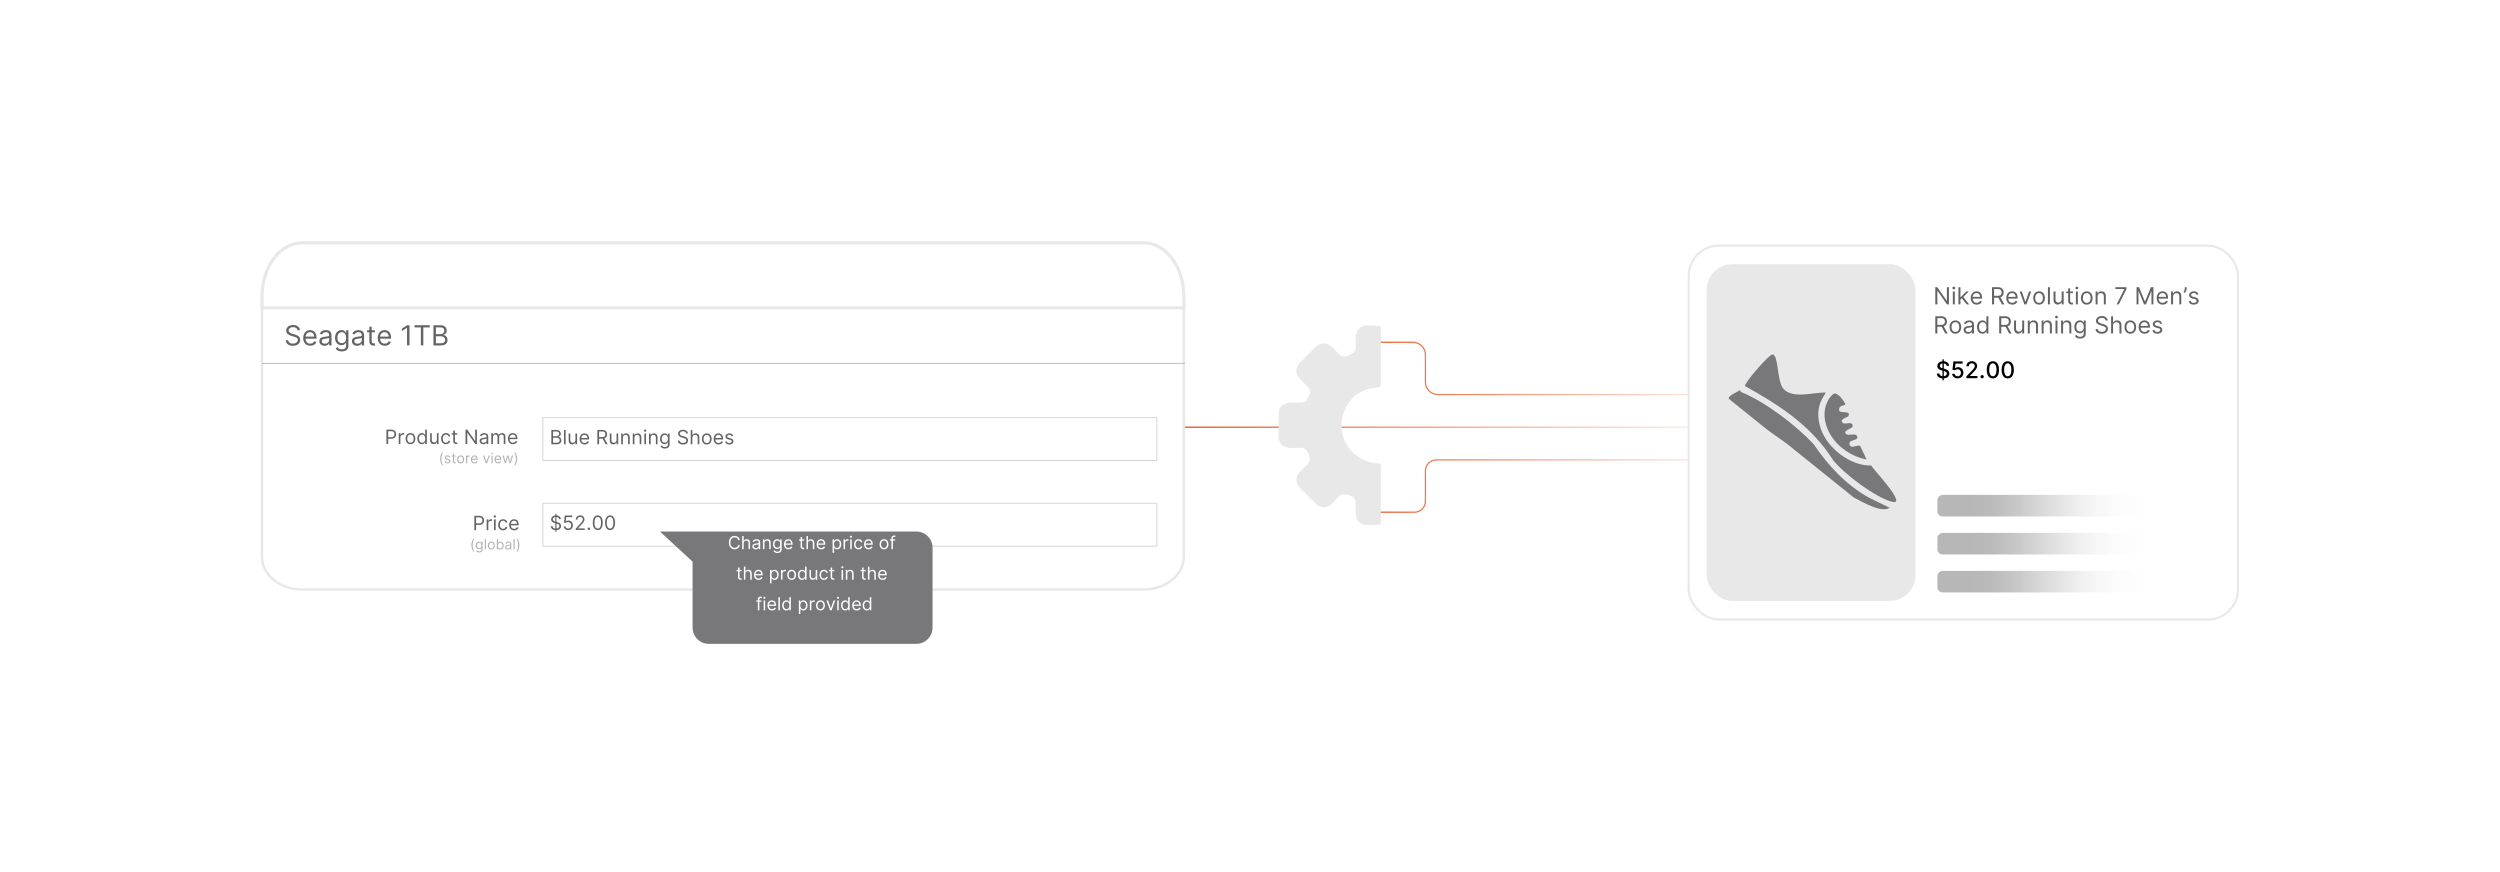 <?xml version="1.0" encoding="UTF-8"?><svg id="Layer_1" xmlns="http://www.w3.org/2000/svg" xmlns:xlink="http://www.w3.org/1999/xlink" viewBox="0 0 860 300"><defs><linearGradient id="linear-gradient" x1="442.86" y1="126.736" x2="573.124" y2="126.736" gradientTransform="translate(1047.936) rotate(-180) scale(1 -1)" gradientUnits="userSpaceOnUse"><stop offset="0" stop-color="#fff"/><stop offset="1" stop-color="#ec6737"/></linearGradient><linearGradient id="linear-gradient-2" x1="442.86" y1="167.203" x2="573.124" y2="167.203" xlink:href="#linear-gradient"/><linearGradient id="linear-gradient-3" x1="442.86" y1="146.97" x2="640.733" y2="146.97" xlink:href="#linear-gradient"/><linearGradient id="linear-gradient-4" x1="-256.709" y1="-133.822" x2="-256.709" y2="-193.855" gradientTransform="translate(972.014 331.026)" gradientUnits="userSpaceOnUse"><stop offset="0" stop-color="#fff"/><stop offset=".168" stop-color="#fcfcfc" stop-opacity=".992"/><stop offset=".312" stop-color="#f5f5f5" stop-opacity=".965"/><stop offset=".447" stop-color="#e8e8e8" stop-opacity=".921"/><stop offset=".576" stop-color="#d6d6d6" stop-opacity=".858"/><stop offset=".702" stop-color="#bfbfbf" stop-opacity=".778"/><stop offset=".824" stop-color="#a3a3a3" stop-opacity=".679"/><stop offset=".942" stop-color="#828282" stop-opacity=".564"/><stop offset="1" stop-color="#707070" stop-opacity=".5"/></linearGradient><linearGradient id="linear-gradient-5" x1="-269.771" x2="-269.771" gradientTransform="translate(985.076 344.088)" xlink:href="#linear-gradient-4"/><linearGradient id="linear-gradient-6" x1="-282.833" y1="-133.822" x2="-282.833" y2="-193.855" gradientTransform="translate(998.138 357.15)" xlink:href="#linear-gradient-4"/><filter id="drop-shadow-4" filterUnits="userSpaceOnUse"><feOffset dx="0" dy="5"/><feGaussianBlur result="blur" stdDeviation="4"/><feFlood flood-color="#000" flood-opacity=".09"/><feComposite in2="blur" operator="in"/><feComposite in="SourceGraphic"/></filter></defs><circle cx="601.701" cy="135.433" r="2.543" fill="#fff" stroke="#ec6737" stroke-miterlimit="10" stroke-width=".297"/><circle cx="601.701" cy="146.651" r="2.543" fill="#fff" stroke="#ec6737" stroke-miterlimit="10" stroke-width=".297"/><circle cx="601.701" cy="157.869" r="2.543" fill="#fff" stroke="#ec6737" stroke-miterlimit="10" stroke-width=".297"/><path d="M474.812,117.743h11.241c2.37,0,4.292,1.922,4.292,4.292v9.401c0,2.37,1.922,4.292,4.292,4.292h110.44" fill="none" stroke="url(#linear-gradient)" stroke-miterlimit="10" stroke-width=".446"/><path d="M474.812,176.195h11.786c2.069,0,3.747-1.677,3.747-3.747v-10.491c0-2.069,1.677-3.747,3.747-3.747h110.985" fill="none" stroke="url(#linear-gradient-2)" stroke-miterlimit="10" stroke-width=".446"/><line x1="407.203" y1="146.97" x2="605.077" y2="146.97" fill="none" stroke="url(#linear-gradient-3)" stroke-miterlimit="10" stroke-width=".518"/><path d="M467.505,122.025c-.883,1.389-4.5,2.775-6.125,2.378-2.206-.538-3.985-4.774-6.342-4.468-.497.064-6.668,5.942-6.99,6.558-1.385,2.645,3.297,4.354,4.18,6.774.788,2.162-.908,5.79-2.378,6.558-2.34,1.222-7.567-.761-8.143,1.946v9.08c.676,3.19,7.079-.218,9.368,3.027.432,1.009.865,2.018,1.297,3.027,1.022,4.824-6.243,5.869-4.18,9.368.24.406,6.183,6.328,6.846,6.414,2.498.324,4.251-4.358,6.918-4.612.935-.089,3.706.923,4.468,1.441,4.411,2.997-2.362,10.428,6.774,9.224.024-5.837.048-11.675.072-17.512-18.152-2.672-18.144-27.142,0-29.835v-17.44c-1.225-.024-2.45-.048-3.675-.072-2.718.576-.657,5.889-2.09,8.143Z" fill="#e8e8e8"/><path d="M475,132.69c-.218.788-3.013.485-5.549,1.513-10.969,4.449-11.17,22.018,3.027,25.079.606.131,2.305-.137,2.522.649v20.178c-.227.696-4.456.616-5.261.504-5.553-.769-2.08-7.911-4.18-9.513-.458-.349-2.983-1.631-4.468-.721-1.659,1.018-3.925,6.11-8.071,3.315-2.042-2.042-4.084-4.084-6.125-6.125-3.07-4.298,2.238-6.604,3.315-8.36,1.06-1.728-.559-4.856-1.946-5.117-2.164-.407-7.746,1.446-8.432-3.387v-8.792c.791-5.708,8.054-1.87,9.801-4.324.336-.769.673-1.537,1.009-2.306.512-3.351-7.388-5.185-3.747-10.233,2.042-2.042,4.084-4.084,6.125-6.125,4.513-3.046,6.897,3.401,8.936,3.747.847.144,4.105-.864,4.396-2.522.365-2.078-1.349-7.472,3.387-8.143.802-.114,5.035-.19,5.261.504v20.178Z" fill="#e8e8e8"/><path d="M407.243,101.948c0-10.18-6.213-18.432-13.876-18.432H103.999c-7.663,0-13.876,8.252-13.876,18.432v4.013h317.12v-4.013Z" fill="#fff" stroke="#e8e8e8" stroke-miterlimit="10" stroke-width="1.102"/><path d="M90.123,105.961v85.598c0,6.206,6.212,11.237,13.876,11.237h289.368c7.663,0,13.876-5.031,13.876-11.237v-85.598H90.123Z" fill="#fff" stroke="#e8e8e8" stroke-miterlimit="10" stroke-width=".86"/><path d="M102.363,113.617c-.041-.344-.206-.61-.495-.8-.29-.19-.644-.285-1.065-.285-.308,0-.576.05-.806.149s-.408.236-.536.41-.191.372-.191.594c0,.185.045.344.134.477.09.132.204.242.345.329.14.087.287.158.44.214.154.055.296.1.425.134l.705.19c.181.048.383.113.606.197s.436.197.642.341c.204.144.373.327.507.551.134.225.2.499.2.825,0,.375-.098.714-.293,1.018-.196.303-.481.544-.856.723s-.828.268-1.362.268c-.497,0-.928-.08-1.29-.241-.363-.16-.648-.384-.856-.671s-.323-.621-.351-1.001h.868c.022.263.111.478.267.649.154.171.352.298.59.38.238.083.496.124.771.124.321,0,.61-.053.865-.158.256-.104.458-.252.607-.44.149-.19.224-.41.224-.663,0-.231-.065-.419-.193-.564s-.298-.263-.509-.352c-.21-.091-.438-.17-.682-.237l-.855-.244c-.543-.156-.973-.379-1.289-.669-.317-.289-.476-.668-.476-1.137,0-.389.106-.729.317-1.019.212-.291.496-.518.856-.679.358-.162.759-.242,1.202-.242.447,0,.846.079,1.194.238.348.16.624.378.829.653.205.276.312.589.324.94h-.815Z" fill="#636363"/><path d="M106.732,118.936c-.502,0-.935-.111-1.297-.334-.363-.223-.643-.535-.838-.936-.196-.401-.294-.869-.294-1.402,0-.534.098-1.005.294-1.413.195-.408.469-.727.82-.957.352-.23.763-.344,1.233-.344.272,0,.539.045.804.136.265.09.506.236.723.44.218.202.391.47.519.802.129.333.193.742.193,1.228v.339h-4.017v-.692h3.202c0-.294-.059-.556-.175-.786-.116-.231-.281-.413-.495-.547-.214-.133-.466-.2-.755-.2-.318,0-.594.079-.826.236-.231.157-.41.361-.534.612s-.186.519-.186.807v.462c0,.394.068.727.205.999s.327.479.572.621c.244.141.527.212.851.212.211,0,.401-.03.572-.09.171-.06.318-.15.442-.272s.221-.273.288-.453l.773.217c-.081.263-.218.493-.41.69-.192.198-.43.352-.712.462-.283.109-.601.164-.954.164Z" fill="#636363"/><path d="M111.644,118.95c-.33,0-.63-.062-.898-.189-.27-.125-.483-.308-.642-.546s-.237-.527-.237-.867c0-.298.059-.541.177-.728.117-.186.274-.333.472-.44.196-.105.414-.185.652-.238.239-.054.479-.096.722-.128.316-.04.573-.071.771-.093.197-.021.343-.059.434-.11.092-.052.138-.143.138-.272v-.027c0-.335-.091-.595-.273-.78-.183-.185-.458-.278-.826-.278-.383,0-.683.084-.899.251-.217.168-.37.347-.458.536l-.76-.272c.136-.316.317-.564.545-.741.227-.177.476-.302.746-.373s.536-.106.799-.106c.167,0,.36.019.578.06.219.039.43.12.635.242.204.122.375.307.511.553.135.247.203.577.203.991v3.433h-.801v-.706h-.041c-.054.113-.144.234-.271.363-.127.129-.296.239-.506.329-.21.091-.467.136-.77.136ZM111.767,118.231c.316,0,.584-.062.802-.186.219-.125.384-.285.495-.482.112-.196.168-.403.168-.62v-.733c-.034.041-.107.078-.222.11-.114.033-.246.061-.394.085-.148.023-.292.044-.431.061-.14.017-.252.03-.338.042-.208.027-.402.07-.582.131-.18.06-.324.149-.435.268-.109.119-.164.28-.164.483,0,.278.103.488.31.63.207.141.47.212.789.212Z" fill="#636363"/><path d="M117.601,120.89c-.387,0-.719-.049-.997-.147s-.51-.228-.694-.387c-.184-.159-.33-.33-.439-.511l.638-.447c.072.095.163.204.274.327.11.123.263.231.456.322s.447.137.762.137c.421,0,.768-.102,1.041-.305.274-.204.411-.522.411-.957v-1.059h-.068c-.059.096-.142.213-.249.352s-.261.263-.461.37-.471.161-.81.161c-.421,0-.798-.1-1.131-.299-.334-.199-.598-.488-.791-.868s-.29-.842-.29-1.385c0-.533.094-.999.282-1.395.188-.397.448-.704.783-.923.335-.218.722-.327,1.16-.327.339,0,.609.056.809.168.2.111.354.238.462.38s.19.257.249.348h.082v-.828h.773v5.36c0,.447-.102.812-.304,1.094-.203.281-.474.488-.815.621-.341.132-.719.198-1.135.198ZM117.574,118.027c.321,0,.593-.073.815-.221.222-.146.39-.358.506-.634.115-.276.173-.606.173-.991,0-.375-.057-.706-.17-.993s-.28-.513-.502-.676c-.222-.162-.495-.244-.821-.244-.339,0-.621.086-.846.258-.226.172-.394.403-.506.692s-.168.61-.168.963c0,.362.057.682.171.959s.284.494.51.651c.225.157.504.235.839.235Z" fill="#636363"/><path d="M122.852,118.95c-.33,0-.63-.062-.898-.189-.27-.125-.483-.308-.642-.546s-.237-.527-.237-.867c0-.298.059-.541.177-.728.117-.186.274-.333.472-.44.196-.105.414-.185.652-.238.239-.054.479-.096.722-.128.316-.04.573-.071.771-.093.197-.021.343-.059.434-.11.092-.052.138-.143.138-.272v-.027c0-.335-.091-.595-.273-.78-.183-.185-.458-.278-.826-.278-.383,0-.683.084-.899.251-.217.168-.37.347-.458.536l-.76-.272c.136-.316.317-.564.545-.741.227-.177.476-.302.746-.373s.536-.106.799-.106c.167,0,.36.019.578.06.219.039.43.12.635.242.204.122.375.307.511.553.135.247.203.577.203.991v3.433h-.801v-.706h-.041c-.054.113-.144.234-.271.363-.127.129-.296.239-.506.329-.21.091-.467.136-.77.136ZM122.975,118.231c.316,0,.584-.062.802-.186.219-.125.384-.285.495-.482.112-.196.168-.403.168-.62v-.733c-.034.041-.107.078-.222.11-.114.033-.246.061-.394.085-.148.023-.292.044-.431.061-.14.017-.252.03-.338.042-.208.027-.402.07-.582.131-.18.06-.324.149-.435.268-.109.119-.164.28-.164.483,0,.278.103.488.31.63.207.141.47.212.789.212Z" fill="#636363"/><path d="M128.972,113.617v.679h-2.7v-.679h2.7ZM127.059,112.369h.8v4.967c0,.226.034.395.101.507s.152.186.258.224.217.056.334.056c.088,0,.16-.005.217-.015.057-.011.102-.019.136-.025l.163.719c-.055.021-.13.041-.228.062-.097.021-.22.032-.369.032-.227,0-.447-.048-.663-.145-.217-.097-.396-.245-.536-.444-.142-.199-.212-.45-.212-.753v-5.184Z" fill="#636363"/><path d="M132.364,118.936c-.502,0-.935-.111-1.297-.334-.363-.223-.643-.535-.838-.936-.196-.401-.294-.869-.294-1.402,0-.534.098-1.005.294-1.413.195-.408.469-.727.82-.957.352-.23.763-.344,1.233-.344.272,0,.539.045.804.136.265.09.506.236.723.44.218.202.391.47.519.802.129.333.193.742.193,1.228v.339h-4.017v-.692h3.202c0-.294-.059-.556-.175-.786-.116-.231-.281-.413-.495-.547-.214-.133-.466-.2-.755-.2-.318,0-.594.079-.826.236-.231.157-.41.361-.534.612s-.186.519-.186.807v.462c0,.394.068.727.205.999s.327.479.572.621c.244.141.527.212.851.212.211,0,.401-.03.572-.09.171-.06.318-.15.442-.272s.221-.273.288-.453l.773.217c-.081.263-.218.493-.41.69-.192.198-.43.352-.712.462-.283.109-.601.164-.954.164Z" fill="#636363"/><path d="M140.859,111.881v6.947h-.842v-6.065h-.041l-1.696,1.126v-.855l1.737-1.153h.842Z" fill="#636363"/><path d="M142.595,112.627v-.746h5.211v.746h-2.185v6.201h-.841v-6.201h-2.186Z" fill="#636363"/><path d="M149.108,118.828v-6.947h2.43c.483,0,.883.083,1.197.249s.548.389.702.668c.153.279.231.589.231.928,0,.299-.053.546-.157.74-.105.194-.243.348-.414.461s-.355.197-.555.251v.068c.213.014.426.088.641.224s.396.33.54.583c.144.254.217.564.217.93,0,.349-.079.662-.237.94-.158.277-.408.498-.75.661-.341.163-.786.244-1.333.244h-2.511ZM149.95,114.933h1.56c.253,0,.482-.05.686-.149.205-.1.368-.239.489-.42.12-.182.181-.394.181-.639,0-.305-.105-.565-.318-.778s-.55-.32-1.011-.32h-1.588v2.307ZM149.95,118.082h1.669c.55,0,.94-.107,1.172-.32.232-.214.348-.474.348-.779,0-.235-.06-.452-.18-.652s-.29-.361-.512-.482-.484-.182-.787-.182h-1.71v2.416Z" fill="#636363"/><path d="M132.932,152.728v-4.936h1.668c.388,0,.704.069.951.209.246.139.43.326.548.562.119.236.179.5.179.79,0,.291-.059.556-.177.793-.118.238-.301.428-.546.568-.246.141-.561.211-.945.211h-1.195v-.53h1.176c.266,0,.478-.046.639-.138.161-.092.278-.216.352-.372.072-.157.109-.334.109-.532,0-.197-.037-.374-.109-.53-.073-.155-.191-.278-.353-.367s-.378-.134-.646-.134h-1.051v4.406h-.598Z" fill="#636363"/><path d="M137.164,152.728v-3.702h.55v.559h.038c.068-.183.19-.331.367-.445s.376-.171.598-.171c.041,0,.094,0,.156.002s.11.004.143.007v.579c-.019-.005-.064-.013-.132-.023-.068-.01-.14-.016-.216-.016-.18,0-.34.038-.48.112-.141.075-.252.178-.333.309s-.121.28-.121.447v2.343h-.569Z" fill="#636363"/><path d="M141.195,152.805c-.334,0-.627-.079-.878-.238-.252-.159-.448-.382-.589-.668s-.211-.62-.211-1.003c0-.386.07-.723.211-1.01.141-.288.337-.511.589-.67.251-.159.544-.239.878-.239.335,0,.627.08.879.239s.447.382.588.67c.141.287.211.624.211,1.01,0,.383-.07.717-.211,1.003s-.336.509-.588.668-.544.238-.879.238ZM141.195,152.295c.254,0,.463-.065.627-.195.164-.131.285-.302.364-.514.078-.212.118-.441.118-.69,0-.247-.04-.477-.118-.691-.079-.214-.2-.387-.364-.519s-.373-.197-.627-.197-.463.065-.626.197c-.164.132-.286.305-.364.519-.079.214-.118.444-.118.691,0,.248.039.477.118.69.078.212.2.383.364.514.163.13.372.195.626.195Z" fill="#636363"/><path d="M145.138,152.805c-.309,0-.581-.078-.817-.235-.236-.156-.421-.378-.555-.665-.133-.287-.2-.626-.2-1.019,0-.389.067-.727.2-1.012.134-.286.319-.508.557-.663.238-.156.513-.234.825-.234.24,0,.432.04.572.12.141.079.248.169.323.27.074.101.133.183.175.247h.048v-1.822h.568v4.936h-.549v-.569h-.067c-.042.068-.102.152-.179.255-.077.102-.188.192-.33.273-.144.079-.334.119-.571.119ZM145.215,152.295c.228,0,.421-.06.578-.18.157-.12.277-.286.359-.499s.123-.459.123-.739c0-.276-.04-.519-.121-.727-.08-.208-.199-.37-.356-.486-.157-.117-.352-.175-.583-.175-.241,0-.441.061-.602.184-.16.123-.279.29-.359.499-.079.21-.119.445-.119.705,0,.264.04.503.122.718.081.214.201.385.361.511s.358.19.597.19Z" fill="#636363"/><path d="M150.286,151.215v-2.188h.569v3.702h-.569v-.627h-.038c-.087.189-.222.348-.405.478-.183.131-.414.196-.694.196-.231,0-.436-.051-.616-.152-.181-.102-.322-.257-.425-.463-.102-.207-.154-.468-.154-.782v-2.353h.569v2.313c0,.271.075.485.228.646.151.16.346.241.582.241.142,0,.285-.036.433-.108.147-.073.271-.184.371-.333s.15-.34.15-.571Z" fill="#636363"/><path d="M153.401,152.805c-.347,0-.645-.082-.896-.246s-.443-.39-.578-.677c-.135-.288-.203-.616-.203-.986,0-.376.07-.708.209-.996.139-.289.333-.515.583-.678s.542-.245.876-.245c.261,0,.495.049.704.144.209.097.38.231.514.405.133.174.216.376.248.607h-.568c-.044-.169-.14-.318-.288-.449-.149-.131-.349-.196-.6-.196-.222,0-.415.058-.582.172-.166.115-.296.276-.388.484-.093.208-.139.452-.139.731,0,.286.045.535.136.748.091.212.22.376.386.494.167.117.362.176.587.176.148,0,.282-.026.403-.077.12-.052.222-.126.306-.222.084-.097.143-.213.179-.348h.568c-.032.219-.111.415-.237.59-.126.174-.292.312-.499.414-.206.102-.446.153-.72.153Z" fill="#636363"/><path d="M157.296,149.026v.481h-1.919v-.481h1.919ZM155.937,148.138h.568v3.529c0,.161.024.281.071.36.048.079.108.133.184.159.074.026.153.04.237.04.062,0,.114-.004.154-.012.04-.007.072-.013.097-.018l.115.511c-.038.015-.093.029-.161.045-.069.016-.157.022-.263.022-.161,0-.318-.034-.472-.103s-.28-.174-.381-.315-.15-.32-.15-.535v-3.684Z" fill="#636363"/><path d="M164.055,147.792v4.936h-.579l-2.689-3.876h-.049v3.876h-.598v-4.936h.579l2.699,3.886h.048v-3.886h.589Z" fill="#636363"/><path d="M166.263,152.815c-.234,0-.447-.045-.639-.134s-.344-.219-.456-.389c-.112-.169-.169-.374-.169-.615,0-.212.042-.385.126-.518.083-.132.195-.236.335-.311.14-.076.294-.133.464-.17.17-.038.34-.068.513-.091.225-.028.407-.051.548-.066.141-.015.243-.041.309-.078s.098-.102.098-.192v-.019c0-.238-.065-.423-.194-.555-.129-.132-.325-.197-.587-.197-.272,0-.484.06-.639.178-.154.119-.263.246-.325.381l-.54-.192c.097-.225.226-.4.387-.526.162-.127.339-.215.53-.266.192-.051.382-.076.567-.076.119,0,.256.015.411.043.155.027.306.085.451.172s.267.218.362.393c.097.176.144.41.144.704v2.439h-.568v-.501h-.029c-.038.08-.102.166-.192.258-.09.091-.21.169-.359.233s-.332.097-.547.097ZM166.35,152.304c.225,0,.415-.045.569-.133.155-.089.273-.203.352-.343.079-.14.119-.286.119-.44v-.52c-.024.028-.077.055-.158.078s-.174.043-.279.06c-.105.018-.207.032-.307.044-.099.012-.179.021-.239.03-.148.019-.286.05-.413.093-.128.042-.231.105-.309.19-.078.084-.117.198-.117.343,0,.198.073.348.221.447.146.101.334.151.56.151Z" fill="#636363"/><path d="M169,152.728v-3.702h.55v.578h.048c.077-.197.202-.352.374-.462.172-.109.378-.165.619-.165.244,0,.448.056.611.165.163.11.29.265.382.462h.039c.095-.191.236-.344.426-.457.19-.113.417-.17.683-.17.331,0,.602.103.812.31.21.206.315.527.315.963v2.478h-.568v-2.478c0-.273-.075-.469-.225-.586s-.325-.176-.527-.176c-.261,0-.463.078-.606.234-.143.157-.215.355-.215.595v2.41h-.578v-2.536c0-.21-.068-.38-.205-.51-.137-.129-.312-.193-.527-.193-.148,0-.286.039-.414.118-.128.078-.231.188-.309.326-.077.139-.116.3-.116.48v2.314h-.569Z" fill="#636363"/><path d="M176.454,152.805c-.357,0-.664-.079-.922-.237-.259-.158-.457-.38-.596-.665s-.209-.618-.209-.997.07-.714.209-1.004.333-.517.583-.68.542-.245.876-.245c.193,0,.384.032.571.097.189.065.359.169.514.312s.277.334.369.57c.092.235.138.526.138.872v.241h-2.854v-.492h2.275c0-.209-.041-.395-.124-.559s-.2-.294-.352-.389c-.152-.095-.331-.142-.537-.142-.227,0-.422.056-.587.167-.164.112-.291.257-.379.435-.089.178-.133.369-.133.573v.328c0,.279.049.516.145.71.098.193.232.341.406.44.174.101.375.151.606.151.149,0,.284-.021.406-.065.121-.042.226-.106.315-.192.088-.086.156-.193.205-.322l.549.154c-.058.186-.155.351-.291.491-.137.141-.306.249-.507.327-.2.078-.427.117-.677.117Z" fill="#636363"/><path d="M151.417,157.859c0-.438.058-.841.172-1.208.113-.367.276-.706.488-1.015h.361c-.083.114-.161.255-.233.423-.072.167-.136.351-.19.55-.055.2-.097.406-.128.619-.03.213-.046.424-.046.631,0,.275.027.555.08.839.054.283.125.547.216.79.09.243.19.44.302.594h-.361c-.212-.31-.375-.647-.488-1.016-.114-.367-.172-.769-.172-1.207Z" fill="#b3b3b3"/><path d="M154.933,157.289l-.368.104c-.023-.061-.058-.121-.102-.18-.045-.059-.105-.106-.182-.144s-.175-.058-.294-.058c-.163,0-.299.037-.407.112-.107.074-.162.169-.162.283,0,.102.037.183.111.242.074.059.19.107.348.147l.396.097c.238.059.416.146.533.265.117.119.175.272.175.458,0,.152-.043.289-.131.41-.087.12-.209.215-.365.284s-.338.104-.545.104c-.273,0-.498-.06-.676-.177-.179-.118-.291-.291-.339-.518l.389-.098c.037.144.107.251.212.323.103.071.239.107.406.107.191,0,.344-.041.456-.122.113-.082.17-.18.17-.295,0-.093-.033-.17-.098-.233-.065-.062-.164-.11-.299-.142l-.444-.103c-.244-.059-.424-.148-.537-.271-.114-.122-.171-.275-.171-.459,0-.15.042-.284.127-.399.085-.116.201-.207.35-.273.147-.066.315-.1.502-.1.265,0,.472.059.623.174.151.116.258.269.322.458Z" fill="#b3b3b3"/><path d="M156.759,156.692v.347h-1.383v-.347h1.383ZM155.78,156.052h.41v2.543c0,.115.017.202.051.259.034.058.078.096.132.115.054.019.111.028.171.028.046,0,.083-.003.111-.008.029-.005.053-.01.069-.013l.084.368c-.028.01-.067.021-.116.032-.05.011-.113.017-.19.017-.116,0-.23-.025-.34-.075s-.202-.126-.274-.228-.108-.231-.108-.386v-2.653Z" fill="#b3b3b3"/><path d="M158.461,159.415c-.241,0-.452-.058-.633-.172-.182-.114-.323-.275-.424-.481-.102-.206-.152-.446-.152-.722,0-.278.051-.52.152-.728.101-.208.242-.368.424-.483.181-.114.392-.172.633-.172.24,0,.451.058.633.172.181.115.322.275.424.483.101.207.151.449.151.728,0,.275-.051.516-.151.722-.102.206-.243.367-.424.481-.182.114-.393.172-.633.172ZM158.461,159.047c.183,0,.333-.047.451-.141s.205-.217.262-.37c.058-.152.086-.318.086-.496,0-.179-.028-.345-.086-.499-.057-.153-.144-.278-.262-.373s-.269-.143-.451-.143c-.184,0-.334.048-.452.143s-.205.22-.262.373c-.057.154-.085.32-.085.499,0,.178.028.344.085.496.057.153.144.276.262.37s.269.141.452.141Z" fill="#b3b3b3"/><path d="M160.294,159.359v-2.667h.396v.402h.028c.049-.132.137-.238.264-.321.128-.082.272-.123.431-.123.03,0,.068.001.113.002s.079.003.102.005v.417c-.015-.004-.046-.009-.095-.017-.05-.008-.102-.011-.155-.011-.13,0-.245.026-.347.08s-.182.128-.239.223c-.059.094-.088.201-.088.322v1.688h-.41Z" fill="#b3b3b3"/><path d="M163.232,159.415c-.257,0-.478-.057-.664-.171s-.329-.274-.429-.479c-.101-.205-.15-.444-.15-.718s.05-.515.15-.724c.1-.209.24-.372.42-.489.18-.118.391-.177.632-.177.139,0,.275.023.411.069.136.047.259.122.37.226.11.103.199.24.266.41.065.17.099.38.099.629v.174h-2.056v-.354h1.639c0-.15-.029-.285-.089-.403s-.144-.211-.254-.279-.238-.102-.386-.102c-.164,0-.305.04-.423.121-.119.08-.21.185-.274.314-.064.128-.095.266-.095.413v.236c0,.201.035.372.104.511.07.14.168.246.293.318s.271.108.435.108c.107,0,.205-.016.293-.046.087-.031.163-.077.227-.139.064-.062.112-.14.147-.232l.396.111c-.041.135-.111.252-.21.353s-.22.18-.364.236c-.144.056-.308.084-.488.084Z" fill="#b3b3b3"/><path d="M168.518,156.692l-.986,2.667h-.416l-.986-2.667h.444l.736,2.125h.027l.736-2.125h.444Z" fill="#b3b3b3"/><path d="M169.268,156.248c-.079,0-.148-.027-.205-.082-.058-.055-.086-.12-.086-.196s.028-.142.086-.196c.057-.055.126-.081.205-.081.08,0,.148.026.206.081s.086.12.086.196-.028.142-.086.196-.126.082-.206.082ZM169.06,159.359v-2.667h.41v2.667h-.41Z" fill="#b3b3b3"/><path d="M171.338,159.415c-.257,0-.478-.057-.664-.171s-.329-.274-.429-.479c-.101-.205-.15-.444-.15-.718s.05-.515.15-.724c.1-.209.24-.372.42-.489.18-.118.391-.177.632-.177.139,0,.275.023.411.069.136.047.259.122.37.226.11.103.199.24.266.41.065.17.099.38.099.629v.174h-2.056v-.354h1.639c0-.15-.029-.285-.089-.403s-.144-.211-.254-.279-.238-.102-.386-.102c-.164,0-.305.04-.423.121-.119.08-.21.185-.274.314-.064.128-.095.266-.095.413v.236c0,.201.035.372.104.511.07.14.168.246.293.318s.271.108.435.108c.107,0,.205-.016.293-.046.087-.031.163-.077.227-.139.064-.062.112-.14.147-.232l.396.111c-.041.135-.111.252-.21.353s-.22.18-.364.236c-.144.056-.308.084-.488.084Z" fill="#b3b3b3"/><path d="M173.672,159.359l-.812-2.667h.431l.576,2.042h.027l.57-2.042h.438l.562,2.035h.027l.577-2.035h.431l-.814,2.667h-.402l-.583-2.049h-.042l-.584,2.049h-.402Z" fill="#b3b3b3"/><path d="M177.915,157.859c0,.438-.057.84-.171,1.207-.114.368-.277.706-.488,1.016h-.361c.083-.115.161-.256.233-.423.072-.168.136-.351.19-.551.054-.199.097-.406.127-.62.031-.213.046-.423.046-.629,0-.275-.026-.556-.079-.839-.054-.284-.125-.547-.216-.79-.09-.243-.19-.441-.302-.594h.361c.211.309.374.647.488,1.015s.171.77.171,1.208Z" fill="#b3b3b3"/><path d="M163.176,182.365v-4.936h1.668c.388,0,.704.069.951.209.246.139.43.326.548.562.119.236.179.5.179.79,0,.291-.059.556-.177.793-.118.238-.301.428-.546.568-.246.141-.561.211-.945.211h-1.195v-.53h1.176c.266,0,.478-.046.639-.138.161-.092.278-.216.352-.372.072-.157.109-.334.109-.532,0-.197-.037-.374-.109-.53-.073-.155-.191-.278-.353-.367s-.378-.134-.646-.134h-1.051v4.406h-.598Z" fill="#636363"/><path d="M167.409,182.365v-3.702h.55v.559h.038c.068-.183.19-.331.367-.445s.376-.171.598-.171c.041,0,.094,0,.156.002s.11.004.143.007v.579c-.019-.005-.064-.013-.132-.023-.068-.01-.14-.016-.216-.016-.18,0-.34.038-.48.112-.141.075-.252.178-.333.309s-.121.28-.121.447v2.343h-.569Z" fill="#636363"/><path d="M170.224,178.046c-.11,0-.206-.038-.285-.113-.08-.075-.119-.166-.119-.273s.039-.197.119-.273c.079-.075.175-.113.285-.113.111,0,.206.038.286.113.079.075.119.166.119.273s-.04.197-.119.273c-.08.075-.175.113-.286.113ZM169.935,182.365v-3.702h.569v3.702h-.569Z" fill="#636363"/><path d="M173.049,182.442c-.347,0-.645-.082-.896-.246s-.443-.39-.578-.677c-.135-.288-.203-.616-.203-.986,0-.376.07-.708.209-.996.139-.289.333-.515.583-.678s.542-.245.876-.245c.261,0,.495.049.704.144.209.097.38.231.514.405.133.174.216.376.248.607h-.568c-.044-.169-.14-.318-.288-.449-.149-.131-.349-.196-.6-.196-.222,0-.415.058-.582.172-.166.115-.296.276-.388.484-.093.208-.139.452-.139.731,0,.286.045.535.136.748.091.212.22.376.386.494.167.117.362.176.587.176.148,0,.282-.026.403-.077.12-.052.222-.126.306-.222.084-.097.143-.213.179-.348h.568c-.032.219-.111.415-.237.59-.126.174-.292.312-.499.414-.206.102-.446.153-.72.153Z" fill="#636363"/><path d="M176.887,182.442c-.357,0-.664-.079-.922-.237-.259-.158-.457-.38-.596-.665s-.209-.618-.209-.997.07-.714.209-1.004.333-.517.583-.68.542-.245.876-.245c.193,0,.384.032.571.097.189.065.359.169.514.312s.277.334.369.57c.092.235.138.526.138.872v.241h-2.854v-.492h2.275c0-.209-.041-.395-.124-.559s-.2-.294-.352-.389c-.152-.095-.331-.142-.537-.142-.227,0-.422.056-.587.167-.164.112-.291.257-.379.435-.089.178-.133.369-.133.573v.328c0,.279.049.516.145.71.098.193.232.341.406.44.174.101.375.151.606.151.149,0,.284-.021.406-.065.121-.042.226-.106.315-.192.088-.086.156-.193.205-.322l.549.154c-.058.186-.155.351-.291.491-.137.141-.306.249-.507.327-.2.078-.427.117-.677.117Z" fill="#636363"/><path d="M162.161,187.498c0-.438.058-.841.172-1.208.113-.367.276-.706.488-1.015h.361c-.083.114-.161.255-.233.423-.072.167-.136.351-.19.55-.055.2-.097.406-.128.619-.03.213-.046.424-.046.631,0,.275.027.555.08.839.054.283.125.547.216.79.09.243.19.44.302.594h-.361c-.212-.31-.375-.647-.488-1.016-.114-.367-.172-.769-.172-1.207Z" fill="#b3b3b3"/><path d="M164.864,190.053c-.198,0-.368-.025-.511-.075-.143-.051-.261-.116-.355-.198s-.169-.169-.225-.262l.326-.229c.037.049.084.104.141.167.057.064.135.118.233.165.1.047.23.07.391.07.215,0,.393-.052.532-.156.141-.103.211-.268.211-.489v-.542h-.035c-.03.049-.072.108-.128.18-.055.071-.134.135-.236.19-.102.055-.24.082-.414.082-.215,0-.408-.051-.579-.152-.17-.102-.306-.25-.404-.444-.099-.195-.148-.431-.148-.709,0-.273.048-.511.144-.715.096-.203.23-.36.4-.472.172-.112.37-.168.595-.168.173,0,.311.029.414.086.102.058.181.122.235.194.056.072.098.132.128.179h.042v-.424h.396v2.743c0,.23-.052.416-.155.56-.103.144-.242.25-.417.317-.174.067-.367.102-.58.102ZM164.849,188.588c.165,0,.304-.037.417-.112s.2-.184.259-.325c.059-.141.089-.31.089-.507,0-.192-.029-.361-.087-.509-.059-.146-.144-.262-.257-.346-.114-.083-.254-.125-.421-.125-.174,0-.317.044-.433.132s-.202.206-.259.354c-.058.148-.086.312-.086.493,0,.185.029.349.087.49.059.143.145.253.261.334.115.08.259.12.43.12Z" fill="#b3b3b3"/><path d="M167.176,185.441v3.557h-.41v-3.557h.41Z" fill="#b3b3b3"/><path d="M169.01,189.053c-.241,0-.452-.058-.633-.172-.182-.114-.323-.275-.424-.481-.102-.206-.152-.446-.152-.722,0-.278.051-.52.152-.728.101-.208.242-.368.424-.483.181-.114.392-.172.633-.172.24,0,.451.058.633.172.181.115.322.275.424.483.101.207.151.449.151.728,0,.275-.051.516-.151.722-.102.206-.243.367-.424.481-.182.114-.393.172-.633.172ZM169.01,188.685c.183,0,.333-.047.451-.141s.205-.217.262-.37c.058-.152.086-.318.086-.496,0-.179-.028-.345-.086-.499-.057-.153-.144-.278-.262-.373s-.269-.143-.451-.143c-.184,0-.334.048-.452.143s-.205.22-.262.373c-.057.154-.085.32-.085.499,0,.178.028.344.085.496.057.153.144.276.262.37s.269.141.452.141Z" fill="#b3b3b3"/><path d="M170.899,188.998v-3.557h.41v1.313h.034c.03-.047.072-.106.126-.179s.132-.137.232-.194c.102-.057.239-.086.413-.086.225,0,.422.057.594.169.171.112.305.272.401.477.096.206.144.449.144.73,0,.282-.048.526-.144.733-.097.206-.23.366-.399.479-.171.112-.367.169-.589.169-.172,0-.309-.028-.412-.086-.102-.058-.182-.123-.237-.196s-.099-.135-.129-.184h-.049v.41h-.396ZM171.302,187.664c0,.202.029.379.088.532.06.153.145.273.259.359.113.087.253.13.417.13.171,0,.315-.046.43-.137s.202-.213.261-.368c.059-.154.087-.326.087-.517,0-.188-.028-.356-.086-.508-.057-.15-.144-.271-.258-.359-.115-.088-.26-.133-.434-.133-.167,0-.307.042-.42.126-.114.084-.199.201-.258.351-.058.15-.086.325-.086.523Z" fill="#b3b3b3"/><path d="M174.663,189.06c-.169,0-.322-.032-.46-.097-.138-.064-.248-.157-.328-.279-.081-.122-.122-.27-.122-.443,0-.153.03-.277.091-.373.06-.095.141-.17.241-.225s.212-.095.334-.122.245-.049.369-.065c.162-.021.294-.037.395-.048.102-.011.176-.029.223-.057.047-.026.07-.072.07-.139v-.014c0-.172-.047-.305-.14-.399-.094-.095-.234-.143-.423-.143-.196,0-.35.043-.46.129-.111.085-.19.177-.234.274l-.39-.14c.069-.162.163-.288.279-.379s.243-.154.382-.191c.139-.036.274-.055.409-.055.085,0,.184.011.296.03.111.021.22.061.324.124.105.062.192.157.262.283.069.127.104.296.104.508v1.757h-.41v-.361h-.021c-.028.058-.074.12-.14.185-.065.066-.15.122-.259.169-.107.046-.238.069-.394.069ZM174.726,188.692c.162,0,.299-.032.41-.096.112-.064.196-.145.254-.246s.086-.207.086-.318v-.375c-.018.021-.056.04-.114.057-.058.017-.125.031-.201.044-.075.012-.149.022-.221.031-.071.008-.128.016-.173.021-.106.014-.205.036-.297.066-.093.031-.167.076-.223.138-.057.06-.084.143-.084.247,0,.143.053.25.158.322.106.072.241.108.404.108Z" fill="#b3b3b3"/><path d="M177.046,185.441v3.557h-.41v-3.557h.41Z" fill="#b3b3b3"/><path d="M178.67,187.498c0,.438-.057.84-.171,1.207-.114.368-.277.706-.488,1.016h-.361c.083-.115.161-.256.233-.423.072-.168.136-.351.19-.551.054-.199.097-.406.127-.62.031-.213.046-.423.046-.629,0-.275-.026-.556-.079-.839-.054-.284-.125-.547-.216-.79-.09-.243-.19-.441-.302-.594h.361c.211.309.374.647.488,1.015s.171.77.171,1.208Z" fill="#b3b3b3"/><rect x="186.739" y="143.655" width="211.216" height="14.772" fill="#fff" stroke="#d6d6d6" stroke-miterlimit="10" stroke-width=".345"/><path d="M189.665,152.83v-4.936h1.726c.345,0,.628.059.852.177.223.118.39.276.499.476.109.198.163.418.163.659,0,.212-.037.387-.111.525-.075.138-.173.247-.294.328-.122.08-.253.14-.395.178v.049c.151.009.303.062.456.158.152.097.28.235.383.415s.154.4.154.66c0,.248-.057.471-.169.668s-.29.354-.532.47c-.243.116-.559.174-.947.174h-1.784ZM190.263,150.062h1.109c.18,0,.343-.035.487-.105.145-.071.262-.171.348-.299.086-.129.129-.28.129-.453,0-.217-.075-.401-.227-.554-.151-.151-.391-.228-.719-.228h-1.128v1.639ZM190.263,152.299h1.187c.39,0,.668-.076.832-.228.165-.152.247-.337.247-.554,0-.167-.042-.321-.127-.464-.086-.142-.207-.256-.364-.342s-.344-.129-.56-.129h-1.215v1.716Z" fill="#636363"/><path d="M194.574,147.893v4.936h-.569v-4.936h.569Z" fill="#636363"/><path d="M197.948,151.316v-2.188h.569v3.702h-.569v-.627h-.038c-.087.189-.222.348-.405.478-.183.131-.414.196-.694.196-.231,0-.436-.051-.616-.152-.181-.102-.322-.257-.425-.463-.102-.207-.154-.468-.154-.782v-2.353h.569v2.313c0,.271.075.485.228.646.151.16.346.241.582.241.142,0,.285-.036.433-.108.147-.073.271-.184.371-.333s.15-.34.15-.571Z" fill="#636363"/><path d="M201.111,152.907c-.357,0-.664-.079-.922-.237-.259-.158-.457-.38-.596-.665s-.209-.618-.209-.997.07-.714.209-1.004.333-.517.583-.68.542-.245.876-.245c.193,0,.384.032.571.097.189.065.359.169.514.312s.277.334.369.57c.092.235.138.526.138.872v.241h-2.854v-.492h2.275c0-.209-.041-.395-.124-.559s-.2-.294-.352-.389c-.152-.095-.331-.142-.537-.142-.227,0-.422.056-.587.167-.164.112-.291.257-.379.435-.089.178-.133.369-.133.573v.328c0,.279.049.516.145.71.098.193.232.341.406.44.174.101.375.151.606.151.149,0,.284-.021.406-.065.121-.042.226-.106.315-.192.088-.086.156-.193.205-.322l.549.154c-.058.186-.155.351-.291.491-.137.141-.306.249-.507.327-.2.078-.427.117-.677.117Z" fill="#636363"/><path d="M205.496,152.83v-4.936h1.668c.386,0,.702.065.95.196.247.131.431.31.549.539.119.229.179.487.179.778s-.06.549-.179.773c-.118.226-.301.401-.547.529s-.56.191-.942.191h-1.35v-.539h1.33c.264,0,.477-.039.638-.116.162-.077.279-.186.352-.329.072-.143.109-.312.109-.51s-.037-.37-.111-.519c-.073-.147-.191-.262-.354-.343-.162-.081-.376-.122-.644-.122h-1.051v4.406h-.598ZM207.821,150.612l1.215,2.218h-.694l-1.196-2.218h.676Z" fill="#636363"/><path d="M212.091,151.316v-2.188h.569v3.702h-.569v-.627h-.038c-.087.189-.222.348-.405.478-.183.131-.414.196-.694.196-.231,0-.436-.051-.616-.152-.181-.102-.322-.257-.425-.463-.102-.207-.154-.468-.154-.782v-2.353h.569v2.313c0,.271.075.485.228.646.151.16.346.241.582.241.142,0,.285-.036.433-.108.147-.073.271-.184.371-.333s.15-.34.15-.571Z" fill="#636363"/><path d="M214.271,150.602v2.228h-.569v-3.702h.55v.578h.048c.087-.188.219-.339.396-.454s.405-.173.685-.173c.251,0,.47.052.658.153.188.102.334.257.439.463s.157.467.157.782v2.353h-.569v-2.314c0-.29-.075-.518-.227-.681s-.358-.244-.622-.244c-.182,0-.344.039-.485.118-.143.078-.255.193-.336.345-.082.15-.123.334-.123.549Z" fill="#636363"/><path d="M218.244,150.602v2.228h-.569v-3.702h.55v.578h.048c.087-.188.219-.339.396-.454s.405-.173.685-.173c.251,0,.47.052.658.153.188.102.334.257.439.463s.157.467.157.782v2.353h-.569v-2.314c0-.29-.075-.518-.227-.681s-.358-.244-.622-.244c-.182,0-.344.039-.485.118-.143.078-.255.193-.336.345-.082.15-.123.334-.123.549Z" fill="#636363"/><path d="M221.935,148.511c-.11,0-.206-.038-.285-.113-.08-.075-.119-.166-.119-.273s.039-.197.119-.273c.079-.075.175-.113.285-.113.111,0,.206.038.286.113.079.075.119.166.119.273s-.04.197-.119.273c-.08.075-.175.113-.286.113ZM221.646,152.83v-3.702h.569v3.702h-.569Z" fill="#636363"/><path d="M223.826,150.602v2.228h-.569v-3.702h.55v.578h.048c.087-.188.219-.339.396-.454s.405-.173.685-.173c.251,0,.47.052.658.153.188.102.334.257.439.463s.157.467.157.782v2.353h-.569v-2.314c0-.29-.075-.518-.227-.681s-.358-.244-.622-.244c-.182,0-.344.039-.485.118-.143.078-.255.193-.336.345-.082.15-.123.334-.123.549Z" fill="#636363"/><path d="M228.723,154.296c-.274,0-.511-.035-.708-.105-.198-.069-.362-.161-.493-.274s-.235-.234-.312-.363l.453-.317c.052.067.117.144.195.232.079.088.188.164.324.229.138.065.318.098.541.098.3,0,.546-.072.74-.217s.292-.371.292-.68v-.752h-.048c-.042.067-.102.15-.178.249-.076.1-.185.186-.328.264-.142.076-.333.114-.574.114-.299,0-.567-.071-.804-.212-.237-.142-.425-.348-.562-.617-.137-.271-.206-.598-.206-.983,0-.38.067-.71.2-.992.134-.282.319-.501.557-.655.238-.155.513-.233.825-.233.24,0,.433.04.574.12.143.079.252.169.328.27s.136.183.177.247h.059v-.588h.549v3.809c0,.317-.071.577-.216.777-.144.199-.336.347-.578.44-.242.095-.511.142-.807.142ZM228.704,152.261c.228,0,.421-.052.578-.156s.277-.255.359-.451c.082-.195.123-.43.123-.703,0-.267-.04-.502-.121-.706-.08-.204-.199-.364-.356-.48-.157-.115-.352-.173-.583-.173-.241,0-.441.06-.602.183s-.279.286-.359.492c-.079.205-.119.434-.119.685,0,.257.04.483.122.681.081.197.201.352.361.463s.358.167.597.167Z" fill="#636363"/><path d="M236.051,149.128c-.029-.244-.146-.435-.352-.569-.205-.135-.458-.202-.757-.202-.219,0-.409.035-.572.106-.163.07-.29.167-.381.291s-.136.265-.136.422c0,.132.031.245.095.339s.145.172.245.233c.1.062.204.113.312.152.109.039.21.071.302.095l.501.136c.129.033.273.08.431.14s.31.14.455.242c.145.102.266.232.36.392.096.159.143.354.143.586,0,.267-.069.508-.208.723-.14.216-.342.387-.607.514-.267.127-.589.19-.968.19-.353,0-.66-.058-.918-.171-.258-.114-.46-.273-.607-.477-.146-.204-.23-.441-.249-.711h.617c.016.186.079.34.19.461.109.122.249.212.419.271s.352.088.549.088c.228,0,.433-.037.614-.112.182-.074.325-.179.432-.314.105-.134.159-.291.159-.471,0-.164-.046-.298-.138-.4s-.212-.186-.361-.251c-.149-.064-.311-.12-.484-.168l-.607-.174c-.386-.111-.691-.27-.916-.475-.226-.206-.338-.476-.338-.808,0-.276.075-.519.226-.725s.352-.367.607-.482c.255-.114.539-.172.855-.172.318,0,.601.057.849.17.247.113.443.268.589.464s.223.419.231.668h-.578Z" fill="#636363"/><path d="M238.172,150.602v2.228h-.569v-4.936h.569v1.812h.048c.087-.191.218-.344.392-.457.175-.113.407-.17.698-.17.252,0,.473.051.662.151.19.101.338.254.442.46.105.207.158.469.158.787v2.353h-.568v-2.314c0-.294-.076-.521-.229-.683-.151-.162-.361-.242-.63-.242-.186,0-.353.039-.5.118-.147.078-.263.193-.348.345-.084.15-.126.334-.126.549Z" fill="#636363"/><path d="M243.118,152.907c-.334,0-.627-.079-.878-.238-.252-.159-.448-.382-.589-.668s-.211-.62-.211-1.003c0-.386.07-.723.211-1.01.141-.288.337-.511.589-.67.251-.159.544-.239.878-.239.335,0,.627.08.879.239s.447.382.588.67c.141.287.211.624.211,1.01,0,.383-.07.717-.211,1.003s-.336.509-.588.668-.544.238-.879.238ZM243.118,152.396c.254,0,.463-.065.627-.195.164-.131.285-.302.364-.514.078-.212.118-.441.118-.69,0-.247-.04-.477-.118-.691-.079-.214-.2-.387-.364-.519s-.373-.197-.627-.197-.463.065-.626.197c-.164.132-.286.305-.364.519-.079.214-.118.444-.118.691,0,.248.039.477.118.69.078.212.2.383.364.514.163.13.372.195.626.195Z" fill="#636363"/><path d="M247.216,152.907c-.357,0-.664-.079-.922-.237-.259-.158-.457-.38-.596-.665s-.209-.618-.209-.997.07-.714.209-1.004.333-.517.583-.68.542-.245.876-.245c.193,0,.384.032.571.097.189.065.359.169.514.312s.277.334.369.57c.092.235.138.526.138.872v.241h-2.854v-.492h2.275c0-.209-.041-.395-.124-.559s-.2-.294-.352-.389c-.152-.095-.331-.142-.537-.142-.227,0-.422.056-.587.167-.164.112-.291.257-.379.435-.089.178-.133.369-.133.573v.328c0,.279.049.516.145.71.098.193.232.341.406.44.174.101.375.151.606.151.149,0,.284-.021.406-.065.121-.042.226-.106.315-.192.088-.086.156-.193.205-.322l.549.154c-.058.186-.155.351-.291.491-.137.141-.306.249-.507.327-.2.078-.427.117-.677.117Z" fill="#636363"/><path d="M252.24,149.957l-.512.144c-.032-.085-.079-.168-.141-.25-.061-.081-.145-.147-.252-.201-.106-.053-.242-.079-.407-.079-.227,0-.415.052-.565.155s-.226.235-.226.395c0,.141.052.253.154.335.103.082.264.15.482.205l.55.135c.331.08.577.203.739.367.163.165.244.377.244.636,0,.212-.06.401-.183.568-.121.167-.29.299-.507.396s-.47.144-.757.144c-.378,0-.69-.082-.938-.246-.248-.164-.404-.403-.471-.718l.54-.136c.052.2.149.35.293.449s.332.149.565.149c.265,0,.476-.057.633-.17.156-.113.234-.25.234-.409,0-.128-.045-.236-.135-.324-.09-.087-.228-.153-.414-.196l-.617-.144c-.339-.08-.588-.205-.746-.375-.158-.169-.237-.382-.237-.638,0-.209.059-.394.177-.554.118-.161.28-.287.484-.379.205-.092.438-.138.698-.138.366,0,.654.081.864.241.209.161.358.373.447.637Z" fill="#636363"/><rect x="186.739" y="173.117" width="211.216" height="14.772" fill="#fff" stroke="#d6d6d6" stroke-miterlimit="10" stroke-width=".345"/><path d="M192.365,178.59c-.029-.244-.146-.435-.352-.569-.205-.135-.458-.202-.757-.202-.219,0-.409.035-.572.106-.163.07-.29.167-.381.291s-.136.265-.136.422c0,.132.031.245.095.339s.145.172.245.233c.1.062.204.113.312.152.109.039.21.071.302.095l.501.136c.129.033.273.08.431.14s.31.14.455.242c.145.102.266.232.36.392.096.159.143.354.143.586,0,.267-.069.508-.208.723-.14.216-.342.387-.607.514-.267.127-.589.19-.968.19-.353,0-.66-.058-.918-.171-.258-.114-.46-.273-.607-.477-.146-.204-.23-.441-.249-.711h.617c.016.186.079.34.19.461.109.122.249.212.419.271s.352.088.549.088c.228,0,.433-.037.614-.112.182-.074.325-.179.432-.314.105-.134.159-.291.159-.471,0-.164-.046-.298-.138-.4s-.212-.186-.361-.251c-.149-.064-.311-.12-.484-.168l-.607-.174c-.386-.111-.691-.27-.916-.475-.226-.206-.338-.476-.338-.808,0-.276.075-.519.226-.725s.352-.367.607-.482c.255-.114.539-.172.855-.172.318,0,.601.057.849.17.247.113.443.268.589.464s.223.419.231.668h-.578ZM191.035,182.91v-6.171h.396v6.171h-.396Z" fill="#636363"/><path d="M195.451,182.36c-.283,0-.537-.057-.764-.169s-.408-.267-.545-.463c-.137-.195-.212-.419-.225-.67h.579c.022.224.124.408.305.554s.398.218.649.218c.202,0,.383-.047.541-.143.158-.095.283-.225.374-.392.091-.166.136-.354.136-.565,0-.216-.047-.408-.141-.578-.095-.169-.224-.303-.387-.401-.164-.098-.352-.147-.562-.149-.15-.001-.306.021-.465.069-.159.047-.29.107-.393.182l-.56-.067.299-2.43h2.564v.53h-2.062l-.174,1.456h.028c.102-.08.229-.147.381-.2.153-.053.312-.079.477-.079.303,0,.572.071.809.215.237.144.424.341.56.59s.203.533.203.854c0,.315-.07.596-.21.842-.141.247-.334.441-.58.584-.246.142-.525.213-.839.213Z" fill="#636363"/><path d="M198.034,182.293v-.434l1.63-1.784c.191-.209.349-.391.473-.546.123-.155.215-.301.275-.439s.091-.281.091-.433c0-.174-.042-.324-.124-.451-.083-.127-.196-.225-.339-.294-.144-.069-.304-.103-.482-.103-.19,0-.354.039-.495.117s-.249.186-.325.326-.114.304-.114.492h-.569c0-.289.066-.543.2-.762.133-.219.315-.389.546-.512.231-.122.489-.183.777-.183.289,0,.546.06.769.183.224.123.398.287.525.494.127.208.19.439.19.692,0,.182-.032.358-.098.531-.065.173-.177.365-.337.576s-.382.469-.664.772l-1.109,1.185v.039h2.295v.53h-3.114Z" fill="#636363"/><path d="M202.566,182.331c-.119,0-.222-.042-.307-.127-.085-.086-.128-.188-.128-.307s.043-.221.128-.306.188-.128.307-.128c.118,0,.221.043.306.128s.128.186.128.306c0,.079-.019.151-.06.217-.039.066-.091.119-.156.158s-.138.059-.218.059Z" fill="#636363"/><path d="M205.622,182.36c-.363,0-.673-.099-.928-.298-.256-.198-.451-.486-.586-.865-.135-.378-.202-.836-.202-1.372,0-.534.067-.99.203-1.368.136-.379.332-.668.588-.868.257-.2.565-.3.925-.3s.668.1.925.3c.256.2.452.489.588.868.136.378.203.834.203,1.368,0,.536-.067.994-.202,1.372-.135.379-.33.667-.586.865-.255.199-.565.298-.928.298ZM205.622,181.83c.36,0,.64-.174.839-.52s.299-.842.299-1.484c0-.428-.045-.792-.136-1.093-.091-.3-.222-.529-.391-.686-.17-.157-.373-.236-.611-.236-.356,0-.636.176-.836.526-.201.352-.302.848-.302,1.489,0,.427.045.79.135,1.089s.22.526.39.683c.169.155.374.233.613.233Z" fill="#636363"/><path d="M209.865,182.36c-.363,0-.673-.099-.928-.298-.256-.198-.451-.486-.586-.865-.135-.378-.202-.836-.202-1.372,0-.534.067-.99.203-1.368.136-.379.332-.668.588-.868.257-.2.565-.3.925-.3s.668.1.925.3c.256.2.452.489.588.868.136.378.203.834.203,1.368,0,.536-.067.994-.202,1.372-.135.379-.33.667-.586.865-.255.199-.565.298-.928.298ZM209.865,181.83c.36,0,.64-.174.839-.52s.299-.842.299-1.484c0-.428-.045-.792-.136-1.093-.091-.3-.222-.529-.391-.686-.17-.157-.373-.236-.611-.236-.356,0-.636.176-.836.526-.201.352-.302.848-.302,1.489,0,.427.045.79.135,1.089s.22.526.39.683c.169.155.374.233.613.233Z" fill="#636363"/><line x1="90.122" y1="125.024" x2="407.703" y2="125.024" fill="none" stroke="#c1c1c1" stroke-miterlimit="10" stroke-width=".354"/><rect x="580.917" y="84.487" width="188.961" height="128.637" rx="10.399" ry="10.399" fill="#fff" stroke="#e8e8e8" stroke-miterlimit="10" stroke-width=".716"/><rect x="586.898" y="90.678" width="72.229" height="116.255" rx="9.037" ry="9.037" fill="#e8e8e8" stroke="#fff" stroke-miterlimit="10" stroke-width=".421"/><path d="M609.731,121.923c2.18.087,1.445,9.175,3.758,11.82,3.122,3.571,10.265,1.203,14.477,1.288.425.493-4.36,4.234-1.647,12.355,2.266,6.785,10.157,12.938,17.392,12.741.357,1.065,12.792,13.898,7.086,12.466-5.424-1.361-16.143-9.29-20.102-14.161-7.562-11.923-18.294-18.894-30.428-25.632-.391-.841,8.251-10.926,9.465-10.878Z" fill="#78787a"/><path d="M631.111,135.357c1.407-.137,3.826,3.408,3.662,3.839-.132.348-2.224.085-2.125,1.842.086,1.516,4.301-.216,3.164,2.219-.082.175-3.754,1.159-1.602,2.391.557.319,3.22-.869,3.099.988-.06.918-3.954,1.479-1.99,2.823.639.437,3.785-.818,3.6,1.126-.103,1.087-3.42.598-2.583,2.525.601,1.383,2.503-.285,3.557.305.741,1.552,1.483,3.105,2.224,4.657-5.882-1.125-11.405-5.224-13.588-10.885-2.736-7.097,1.575-11.731,2.581-11.829Z" fill="#78787a"/><path d="M598.529,134.21c.121.213.242.426.363.639,8.209,3.264,18.86,11.386,24.996,17.935,5.064,7.497,11.201,14.054,19.18,18.491,2.338,1.138,4.677,2.276,7.015,3.414-2.962,1.835-9.125-1.878-12.373-3.54-7.655-6.152-15.31-12.303-22.965-18.455-2.254-1.609-4.508-3.218-6.761-4.827-4.415-3.552-8.831-7.104-13.246-10.656-.517-1.061,3.126-2.467,3.792-3.001Z" fill="#78787a"/><path d="M670.434,98.789v5.918h-.694l-3.225-4.646h-.058v4.646h-.717v-5.918h.693l3.236,4.658h.059v-4.658h.705Z" fill="#636363"/><path d="M672.12,99.528c-.133,0-.247-.045-.342-.136-.096-.091-.144-.199-.144-.326,0-.128.048-.236.144-.327.095-.09.209-.136.342-.136s.247.046.343.136c.096.091.143.199.143.327,0,.127-.047.235-.143.326s-.21.136-.343.136ZM671.774,104.707v-4.439h.683v4.439h-.683Z" fill="#636363"/><path d="M673.704,104.707v-5.918h.683v5.918h-.683ZM674.34,103.089l-.012-.844h.139l1.942-1.977h.844l-2.069,2.092h-.058l-.786.729ZM676.525,104.707l-1.733-2.196.485-.474,2.115,2.67h-.867Z" fill="#636363"/><path d="M679.994,104.799c-.428,0-.796-.095-1.105-.285-.31-.19-.547-.455-.714-.798-.167-.342-.25-.74-.25-1.194,0-.455.083-.856.25-1.204s.399-.619.699-.815.65-.294,1.051-.294c.231,0,.459.039.685.116s.431.202.616.374c.185.173.332.4.441.684.11.283.165.632.165,1.046v.289h-3.422v-.59h2.728c0-.25-.05-.474-.149-.67-.099-.196-.239-.352-.422-.466-.182-.113-.397-.17-.643-.17-.272,0-.506.066-.704.201-.197.134-.349.308-.455.521-.105.214-.159.442-.159.688v.393c0,.336.059.619.176.852.116.232.278.408.486.528.208.121.45.181.726.181.179,0,.342-.025.487-.076.144-.051.271-.128.377-.231.105-.102.188-.231.245-.386l.659.185c-.069.223-.185.419-.35.588-.164.168-.366.3-.607.393-.24.094-.511.141-.811.141Z" fill="#636363"/><path d="M685.252,104.707v-5.918h2c.462,0,.842.078,1.139.235.296.157.516.372.658.645s.214.585.214.934-.071.658-.214.928-.361.481-.655.634c-.295.153-.672.231-1.131.231h-1.618v-.647h1.596c.315,0,.57-.047.765-.139.193-.093.334-.225.422-.395.087-.171.131-.374.131-.611s-.044-.444-.133-.621c-.089-.178-.231-.315-.425-.412s-.452-.145-.771-.145h-1.26v5.282h-.717ZM688.038,102.049l1.456,2.658h-.832l-1.434-2.658h.81Z" fill="#636363"/><path d="M692.223,104.799c-.428,0-.796-.095-1.105-.285-.31-.19-.547-.455-.714-.798-.167-.342-.25-.74-.25-1.194,0-.455.083-.856.25-1.204s.399-.619.699-.815.65-.294,1.051-.294c.231,0,.459.039.685.116s.431.202.616.374c.185.173.332.4.441.684.11.283.165.632.165,1.046v.289h-3.422v-.59h2.728c0-.25-.05-.474-.149-.67-.099-.196-.239-.352-.422-.466-.182-.113-.397-.17-.643-.17-.272,0-.506.066-.704.201-.197.134-.349.308-.455.521-.105.214-.159.442-.159.688v.393c0,.336.059.619.176.852.116.232.278.408.486.528.208.121.45.181.726.181.179,0,.342-.025.487-.076.144-.051.271-.128.377-.231.105-.102.188-.231.245-.386l.659.185c-.069.223-.185.419-.35.588-.164.168-.366.3-.607.393-.24.094-.511.141-.811.141Z" fill="#636363"/><path d="M698.731,100.268l-1.642,4.439h-.693l-1.642-4.439h.74l1.225,3.537h.047l1.225-3.537h.74Z" fill="#636363"/><path d="M701.436,104.799c-.401,0-.752-.096-1.054-.286-.302-.191-.536-.458-.705-.801s-.253-.743-.253-1.202c0-.462.084-.866.253-1.211s.403-.612.705-.804c.302-.19.652-.286,1.054-.286.4,0,.752.096,1.053.286.302.191.537.459.705.804.169.345.253.749.253,1.211,0,.459-.084.859-.253,1.202-.168.343-.403.609-.705.801-.301.19-.652.286-1.053.286ZM701.436,104.186c.304,0,.555-.078.751-.233.196-.156.342-.361.436-.616.095-.254.142-.529.142-.826s-.047-.573-.142-.829c-.095-.257-.24-.464-.436-.622-.196-.157-.447-.236-.751-.236-.305,0-.555.079-.752.236-.196.158-.342.365-.436.622-.094.256-.142.532-.142.829s.048.572.142.826c.095.255.24.46.436.616.197.155.447.233.752.233Z" fill="#636363"/><path d="M705.169,98.789v5.918h-.683v-5.918h.683Z" fill="#636363"/><path d="M709.215,102.892v-2.624h.682v4.439h-.682v-.751h-.047c-.103.225-.266.416-.485.573s-.497.235-.832.235c-.277,0-.524-.06-.74-.184-.216-.122-.385-.307-.508-.555-.124-.247-.185-.56-.185-.938v-2.82h.683v2.774c0,.323.091.581.273.774.183.192.415.288.698.288.169,0,.343-.043.519-.13.177-.086.324-.22.445-.398.12-.18.181-.407.181-.685Z" fill="#636363"/><path d="M713.076,100.268v.578h-2.301v-.578h2.301ZM711.446,99.205h.682v4.231c0,.192.028.337.086.432.057.096.13.159.22.191.089.031.184.047.284.047.075,0,.137-.004.185-.013.049-.009.087-.016.116-.021l.139.612c-.047.018-.111.035-.193.054-.083.019-.189.027-.315.027-.192,0-.381-.041-.565-.124-.184-.083-.336-.209-.456-.379-.12-.169-.181-.383-.181-.642v-4.415Z" fill="#636363"/><path d="M714.451,99.528c-.133,0-.247-.045-.342-.136-.096-.091-.144-.199-.144-.326,0-.128.048-.236.144-.327.095-.09.209-.136.342-.136s.247.046.343.136c.096.091.143.199.143.327,0,.127-.047.235-.143.326s-.21.136-.343.136ZM714.104,104.707v-4.439h.683v4.439h-.683Z" fill="#636363"/><path d="M717.838,104.799c-.401,0-.752-.096-1.054-.286-.302-.191-.536-.458-.705-.801s-.253-.743-.253-1.202c0-.462.084-.866.253-1.211s.403-.612.705-.804c.302-.19.652-.286,1.054-.286.4,0,.752.096,1.053.286.302.191.537.459.705.804.169.345.253.749.253,1.211,0,.459-.084.859-.253,1.202-.168.343-.403.609-.705.801-.301.19-.652.286-1.053.286ZM717.838,104.186c.304,0,.555-.078.751-.233.196-.156.342-.361.436-.616.095-.254.142-.529.142-.826s-.047-.573-.142-.829c-.095-.257-.24-.464-.436-.622-.196-.157-.447-.236-.751-.236-.305,0-.555.079-.752.236-.196.158-.342.365-.436.622-.094.256-.142.532-.142.829s.048.572.142.826c.095.255.24.46.436.616.197.155.447.233.752.233Z" fill="#636363"/><path d="M721.572,102.037v2.67h-.683v-4.439h.659v.693h.058c.104-.226.262-.407.474-.545s.486-.207.821-.207c.301,0,.564.061.789.184.225.123.4.308.525.556.125.247.189.56.189.938v2.82h-.683v-2.774c0-.349-.091-.621-.272-.816s-.43-.293-.745-.293c-.218,0-.412.047-.583.142-.17.095-.305.232-.403.413-.098.181-.146.4-.146.659Z" fill="#636363"/><path d="M728.115,104.707l2.647-5.236v-.046h-3.052v-.636h3.792v.67l-2.636,5.248h-.751Z" fill="#636363"/><path d="M734.969,98.789h.856l2.011,4.912h.069l2.012-4.912h.856v5.918h-.671v-4.497h-.058l-1.85,4.497h-.647l-1.849-4.497h-.059v4.497h-.67v-5.918Z" fill="#636363"/><path d="M743.973,104.799c-.428,0-.796-.095-1.105-.285-.31-.19-.547-.455-.714-.798-.167-.342-.25-.74-.25-1.194,0-.455.083-.856.25-1.204s.399-.619.699-.815.65-.294,1.051-.294c.231,0,.459.039.685.116s.431.202.616.374c.185.173.332.4.441.684.11.283.165.632.165,1.046v.289h-3.422v-.59h2.728c0-.25-.05-.474-.149-.67-.099-.196-.239-.352-.422-.466-.182-.113-.397-.17-.643-.17-.272,0-.506.066-.704.201-.197.134-.349.308-.455.521-.105.214-.159.442-.159.688v.393c0,.336.059.619.176.852.116.232.278.408.486.528.208.121.45.181.726.181.179,0,.342-.025.487-.076.144-.051.271-.128.377-.231.105-.102.188-.231.245-.386l.659.185c-.069.223-.185.419-.35.588-.164.168-.366.3-.607.393-.24.094-.511.141-.811.141Z" fill="#636363"/><path d="M747.534,102.037v2.67h-.683v-4.439h.659v.693h.058c.104-.226.262-.407.474-.545s.486-.207.821-.207c.301,0,.564.061.789.184.225.123.4.308.525.556.125.247.189.56.189.938v2.82h-.683v-2.774c0-.349-.091-.621-.272-.816s-.43-.293-.745-.293c-.218,0-.412.047-.583.142-.17.095-.305.232-.403.413-.098.181-.146.4-.146.659Z" fill="#636363"/><path d="M752.215,98.789v.519c0,.158-.028.326-.086.505-.057.178-.14.351-.248.517-.109.167-.24.311-.395.435l-.37-.301c.121-.174.228-.354.316-.542.09-.188.135-.389.135-.603v-.531h.647Z" fill="#636363"/><path d="M756.261,101.262l-.613.173c-.038-.102-.095-.201-.169-.299s-.175-.178-.302-.241-.29-.096-.488-.096c-.272,0-.498.062-.678.186s-.271.282-.271.473c0,.169.061.304.185.401.123.099.315.181.578.246l.658.161c.398.097.692.244.888.441.194.197.292.451.292.761,0,.255-.073.482-.219.683s-.348.358-.608.474c-.26.116-.562.174-.907.174-.452,0-.827-.099-1.124-.295s-.484-.483-.564-.861l.647-.162c.061.239.179.418.351.538.173.119.398.179.678.179.318,0,.571-.067.759-.203.188-.137.282-.3.282-.49,0-.154-.055-.283-.162-.389-.108-.105-.273-.184-.497-.235l-.74-.174c-.406-.096-.704-.246-.894-.449-.19-.203-.284-.458-.284-.765,0-.25.071-.472.213-.664s.335-.344.58-.454c.246-.109.524-.165.837-.165.44,0,.784.097,1.036.289.251.193.43.447.536.764Z" fill="#636363"/><path d="M665.74,114.707v-5.918h2c.462,0,.842.078,1.139.235.296.157.516.372.658.645s.214.585.214.934-.071.658-.214.928-.361.481-.655.634c-.295.153-.672.231-1.131.231h-1.618v-.647h1.596c.315,0,.57-.047.765-.139.193-.093.334-.225.422-.395.087-.171.131-.374.131-.611s-.044-.444-.133-.621c-.089-.178-.231-.315-.425-.412s-.452-.145-.771-.145h-1.26v5.282h-.717ZM668.527,112.049l1.456,2.658h-.832l-1.434-2.658h.81Z" fill="#636363"/><path d="M672.653,114.799c-.401,0-.752-.096-1.054-.286-.302-.191-.536-.458-.705-.801s-.253-.743-.253-1.202c0-.462.084-.866.253-1.211s.403-.612.705-.804c.302-.19.652-.286,1.054-.286.4,0,.752.096,1.053.286.302.191.537.459.705.804.169.345.253.749.253,1.211,0,.459-.084.859-.253,1.202-.168.343-.403.609-.705.801-.301.19-.652.286-1.053.286ZM672.653,114.186c.304,0,.555-.078.751-.233.196-.156.342-.361.436-.616.095-.254.142-.529.142-.826s-.047-.573-.142-.829c-.095-.257-.24-.464-.436-.622-.196-.157-.447-.236-.751-.236-.305,0-.555.079-.752.236-.196.158-.342.365-.436.622-.094.256-.142.532-.142.829s.048.572.142.826c.095.255.24.46.436.616.197.155.447.233.752.233Z" fill="#636363"/><path d="M677.011,114.811c-.281,0-.537-.054-.766-.161-.23-.106-.412-.262-.547-.465s-.202-.449-.202-.738c0-.255.05-.461.15-.62s.234-.283.401-.374c.168-.091.353-.158.557-.204.203-.045.408-.081.614-.108.27-.034.488-.06.657-.079s.292-.05.37-.094c.078-.045.117-.122.117-.231v-.023c0-.285-.078-.507-.233-.664-.154-.158-.39-.237-.703-.237-.326,0-.581.071-.766.214-.185.143-.315.295-.391.457l-.647-.231c.116-.27.271-.48.464-.632.194-.151.406-.257.636-.317.231-.06.457-.092.681-.092.143,0,.307.018.493.051.185.034.366.102.54.207.175.103.319.261.435.471.116.21.174.491.174.844v2.925h-.682v-.602h-.035c-.046.097-.123.2-.231.31-.107.11-.251.203-.431.28-.179.077-.398.116-.655.116ZM677.115,114.198c.27,0,.498-.053.684-.159.185-.105.327-.242.422-.41.096-.167.144-.344.144-.528v-.624c-.029.034-.093.065-.19.094-.098.027-.209.052-.335.072-.127.019-.249.037-.367.052-.119.015-.215.026-.288.036-.177.023-.342.06-.495.111s-.276.127-.37.229c-.094.101-.141.238-.141.411,0,.237.089.416.265.536.177.121.4.181.672.181Z" fill="#636363"/><path d="M681.97,114.799c-.37,0-.697-.094-.981-.282-.283-.188-.505-.453-.664-.798-.16-.344-.24-.75-.24-1.221,0-.466.08-.871.24-1.214.159-.343.382-.607.667-.794.285-.188.615-.281.988-.281.289,0,.519.048.686.144.169.096.298.203.388.323.089.121.159.22.209.297h.058v-2.185h.683v5.918h-.659v-.682h-.081c-.05.08-.121.183-.214.305-.092.122-.225.231-.396.326-.172.096-.4.144-.685.144ZM682.062,114.186c.273,0,.505-.071.693-.215.19-.144.333-.343.431-.599.099-.255.147-.55.147-.886,0-.331-.048-.621-.144-.871-.096-.249-.238-.444-.428-.584-.189-.14-.422-.209-.699-.209-.289,0-.529.073-.721.221s-.335.347-.431.599c-.096.251-.144.533-.144.845,0,.316.049.603.146.86.098.257.241.461.434.612.191.151.43.227.715.227Z" fill="#636363"/><path d="M687.726,114.707v-5.918h2c.462,0,.842.078,1.139.235.296.157.516.372.658.645s.214.585.214.934-.071.658-.214.928-.361.481-.655.634c-.295.153-.672.231-1.131.231h-1.618v-.647h1.596c.315,0,.57-.047.765-.139.193-.093.334-.225.422-.395.087-.171.131-.374.131-.611s-.044-.444-.133-.621c-.089-.178-.231-.315-.425-.412s-.452-.145-.771-.145h-1.26v5.282h-.717ZM690.512,112.049l1.456,2.658h-.832l-1.434-2.658h.81Z" fill="#636363"/><path d="M695.633,112.892v-2.624h.682v4.439h-.682v-.751h-.047c-.103.225-.266.416-.485.573s-.497.235-.832.235c-.277,0-.524-.06-.74-.184-.216-.122-.385-.307-.508-.555-.124-.247-.185-.56-.185-.938v-2.82h.683v2.774c0,.323.091.581.273.774.183.192.415.288.698.288.169,0,.343-.043.519-.13.177-.086.324-.22.445-.398.12-.18.181-.407.181-.685Z" fill="#636363"/><path d="M698.245,112.037v2.67h-.683v-4.439h.659v.693h.058c.104-.226.262-.407.474-.545s.486-.207.821-.207c.301,0,.564.061.789.184.225.123.4.308.525.556.125.247.189.56.189.938v2.82h-.683v-2.774c0-.349-.091-.621-.272-.816s-.43-.293-.745-.293c-.218,0-.412.047-.583.142-.17.095-.305.232-.403.413-.098.181-.146.4-.146.659Z" fill="#636363"/><path d="M703.008,112.037v2.67h-.683v-4.439h.659v.693h.058c.104-.226.262-.407.474-.545s.486-.207.821-.207c.301,0,.564.061.789.184.225.123.4.308.525.556.125.247.189.56.189.938v2.82h-.683v-2.774c0-.349-.091-.621-.272-.816s-.43-.293-.745-.293c-.218,0-.412.047-.583.142-.17.095-.305.232-.403.413-.098.181-.146.4-.146.659Z" fill="#636363"/><path d="M707.434,109.528c-.133,0-.247-.045-.342-.136-.096-.091-.144-.199-.144-.326,0-.128.048-.236.144-.327.095-.09.209-.136.342-.136s.247.046.343.136c.096.091.143.199.143.327,0,.127-.047.235-.143.326s-.21.136-.343.136ZM707.087,114.707v-4.439h.683v4.439h-.683Z" fill="#636363"/><path d="M709.701,112.037v2.67h-.683v-4.439h.659v.693h.058c.104-.226.262-.407.474-.545s.486-.207.821-.207c.301,0,.564.061.789.184.225.123.4.308.525.556.125.247.189.56.189.938v2.82h-.683v-2.774c0-.349-.091-.621-.272-.816s-.43-.293-.745-.293c-.218,0-.412.047-.583.142-.17.095-.305.232-.403.413-.098.181-.146.4-.146.659Z" fill="#636363"/><path d="M715.573,116.464c-.329,0-.612-.042-.85-.126-.237-.083-.435-.193-.591-.329-.157-.136-.282-.28-.374-.435l.543-.382c.061.081.14.174.234.279.094.104.224.196.389.274.164.078.381.117.648.117.358,0,.654-.087.887-.261.233-.173.35-.444.35-.815v-.901h-.058c-.05.08-.121.181-.212.299-.092.118-.223.224-.394.315-.17.092-.4.138-.689.138-.358,0-.68-.085-.964-.254-.284-.17-.509-.417-.674-.74s-.247-.717-.247-1.179c0-.455.08-.852.24-1.19.159-.338.382-.601.667-.786s.615-.279.988-.279c.289,0,.519.048.69.144.171.096.302.203.394.323.091.121.162.22.212.297h.069v-.705h.659v4.565c0,.382-.087.692-.259.933-.173.239-.403.416-.693.528s-.612.169-.967.169ZM715.549,114.025c.273,0,.505-.062.693-.189.19-.125.333-.305.431-.54.099-.235.147-.517.147-.844,0-.32-.048-.603-.144-.847-.096-.245-.238-.436-.428-.575-.189-.139-.422-.208-.699-.208-.289,0-.529.073-.721.22s-.335.343-.431.589c-.096.247-.144.52-.144.821,0,.308.049.58.146.816.098.235.241.421.434.555.191.134.43.201.715.201Z" fill="#636363"/><path d="M724.357,110.268c-.034-.293-.175-.52-.422-.683-.246-.161-.549-.242-.907-.242-.262,0-.491.042-.686.127s-.348.201-.456.35c-.109.148-.164.317-.164.506,0,.158.038.293.114.406.076.112.174.206.294.28.119.074.244.135.375.182s.252.085.361.114l.602.162c.154.04.326.096.516.167s.372.168.546.291c.175.122.318.278.433.47.113.19.17.425.17.702,0,.319-.083.608-.25.866-.166.259-.409.464-.728.616-.319.152-.706.229-1.161.229-.424,0-.79-.069-1.1-.206-.309-.137-.552-.327-.728-.571-.177-.245-.276-.529-.3-.853h.74c.019.223.095.407.227.553s.3.254.503.324.423.105.657.105c.274,0,.519-.045.737-.135s.391-.215.518-.376c.127-.16.19-.349.19-.565,0-.196-.055-.356-.165-.479-.109-.124-.254-.224-.434-.301-.179-.077-.372-.144-.58-.202l-.729-.208c-.463-.133-.828-.323-1.099-.569-.27-.247-.404-.569-.404-.969,0-.331.09-.62.271-.868.18-.247.423-.44.729-.578.305-.138.646-.206,1.024-.206.381,0,.72.067,1.017.203s.532.321.707.557c.174.235.266.502.275.801h-.693Z" fill="#636363"/><path d="M726.901,112.037v2.67h-.683v-5.918h.683v2.173h.058c.103-.23.261-.412.47-.548s.487-.204.836-.204c.303,0,.567.06.795.181.228.121.404.305.53.553.126.247.19.561.19.943v2.82h-.682v-2.774c0-.352-.092-.625-.273-.819-.183-.193-.434-.29-.756-.29-.224,0-.423.047-.6.142-.176.095-.315.232-.416.413-.102.181-.151.4-.151.659Z" fill="#636363"/><path d="M732.83,114.799c-.401,0-.752-.096-1.054-.286-.302-.191-.536-.458-.705-.801s-.253-.743-.253-1.202c0-.462.084-.866.253-1.211s.403-.612.705-.804c.302-.19.652-.286,1.054-.286.4,0,.752.096,1.053.286.302.191.537.459.705.804.169.345.253.749.253,1.211,0,.459-.084.859-.253,1.202-.168.343-.403.609-.705.801-.301.19-.652.286-1.053.286ZM732.83,114.186c.304,0,.555-.078.751-.233.196-.156.342-.361.436-.616.095-.254.142-.529.142-.826s-.047-.573-.142-.829c-.095-.257-.24-.464-.436-.622-.196-.157-.447-.236-.751-.236-.305,0-.555.079-.752.236-.196.158-.342.365-.436.622-.094.256-.142.532-.142.829s.048.572.142.826c.095.255.24.46.436.616.197.155.447.233.752.233Z" fill="#636363"/><path d="M737.742,114.799c-.428,0-.796-.095-1.105-.285-.31-.19-.547-.455-.714-.798-.167-.342-.25-.74-.25-1.194,0-.455.083-.856.25-1.204s.399-.619.699-.815.65-.294,1.051-.294c.231,0,.459.039.685.116s.431.202.616.374c.185.173.332.4.441.684.11.283.165.632.165,1.046v.289h-3.422v-.59h2.728c0-.25-.05-.474-.149-.67-.099-.196-.239-.352-.422-.466-.182-.113-.397-.17-.643-.17-.272,0-.506.066-.704.201-.197.134-.349.308-.455.521-.105.214-.159.442-.159.688v.393c0,.336.059.619.176.852.116.232.278.408.486.528.208.121.45.181.726.181.179,0,.342-.025.487-.076.144-.051.271-.128.377-.231.105-.102.188-.231.245-.386l.659.185c-.069.223-.185.419-.35.588-.164.168-.366.3-.607.393-.24.094-.511.141-.811.141Z" fill="#636363"/><path d="M743.765,111.262l-.613.173c-.038-.102-.095-.201-.169-.299s-.175-.178-.302-.241-.29-.096-.488-.096c-.272,0-.498.062-.678.186s-.271.282-.271.473c0,.169.061.304.185.401.123.099.315.181.578.246l.658.161c.398.097.692.244.888.441.194.197.292.451.292.761,0,.255-.073.482-.219.683s-.348.358-.608.474c-.26.116-.562.174-.907.174-.452,0-.827-.099-1.124-.295s-.484-.483-.564-.861l.647-.162c.061.239.179.418.351.538.173.119.398.179.678.179.318,0,.571-.067.759-.203.188-.137.282-.3.282-.49,0-.154-.055-.283-.162-.389-.108-.105-.273-.184-.497-.235l-.74-.174c-.406-.096-.704-.246-.894-.449-.19-.203-.284-.458-.284-.765,0-.25.071-.472.213-.664s.335-.344.58-.454c.246-.109.524-.165.837-.165.44,0,.784.097,1.036.289.251.193.43.447.536.764Z" fill="#636363"/><rect x="711.59" y="125.118" width="7.43" height="97.682" rx="1.797" ry="1.797" transform="translate(541.346 889.264) rotate(-90)" fill="url(#linear-gradient-4)"/><rect x="711.59" y="138.181" width="7.43" height="97.682" rx="1.797" ry="1.797" transform="translate(528.284 902.327) rotate(-90)" fill="url(#linear-gradient-5)"/><rect x="711.59" y="151.243" width="7.43" height="97.682" rx="1.797" ry="1.797" transform="translate(515.221 915.389) rotate(-90)" fill="url(#linear-gradient-6)"/><path d="M669.651,125.843c-.029-.267-.153-.474-.371-.62-.218-.147-.491-.221-.821-.221-.236,0-.44.037-.613.11-.173.074-.306.176-.4.304-.095.129-.143.274-.143.438,0,.138.032.256.098.354.065.1.149.183.256.249.105.066.22.122.342.166s.239.08.352.108l.562.146c.184.045.372.105.565.183.192.077.372.178.537.304s.299.281.4.467c.102.185.153.408.153.667,0,.326-.084.616-.252.869-.167.253-.41.452-.729.599-.317.146-.701.22-1.151.22-.432,0-.805-.068-1.119-.205-.315-.137-.561-.332-.74-.584-.178-.252-.276-.552-.295-.898h.872c.017.208.084.381.203.519s.273.24.459.307.392.1.614.1c.246,0,.465-.038.657-.116s.344-.186.454-.326.166-.304.166-.491c0-.171-.049-.31-.144-.419-.097-.108-.228-.199-.392-.271-.164-.07-.349-.134-.556-.188l-.681-.186c-.461-.125-.826-.31-1.096-.554-.269-.244-.403-.566-.403-.968,0-.332.09-.621.271-.869.18-.247.424-.44.731-.578.307-.138.654-.206,1.04-.206.391,0,.734.068,1.034.205.299.137.534.325.707.564.173.239.263.514.271.823h-.839ZM668.208,130.809v-7.2h.461v7.2h-.461Z"/><path d="M673.428,130.169c-.352,0-.669-.068-.949-.204s-.504-.323-.671-.561c-.166-.238-.256-.51-.267-.815h.844c.021.247.13.451.329.61.198.159.436.239.714.239.222,0,.418-.052.59-.153.172-.102.307-.243.405-.424.098-.18.147-.385.147-.615,0-.234-.051-.444-.152-.628-.101-.184-.24-.328-.417-.433-.178-.105-.381-.159-.609-.16-.175,0-.35.029-.526.09-.176.06-.318.139-.427.236l-.797-.118.324-2.903h3.167v.746h-2.444l-.183,1.611h.033c.113-.108.263-.2.449-.273.186-.073.387-.11.601-.11.351,0,.663.084.938.251.274.166.491.394.65.682.158.288.236.618.234.991.002.373-.082.706-.252.999-.17.292-.404.522-.703.69s-.642.252-1.028.252Z"/><path d="M676.438,130.09v-.63l1.949-2.019c.209-.22.381-.412.517-.578s.237-.324.305-.474c.068-.15.102-.31.102-.478,0-.191-.045-.356-.135-.496s-.213-.248-.368-.324c-.156-.075-.331-.113-.526-.113-.206,0-.387.042-.54.126-.154.085-.272.204-.354.357-.082.154-.124.334-.124.54h-.829c0-.351.08-.657.241-.92s.383-.466.664-.611.601-.218.959-.218c.362,0,.682.071.958.215s.492.339.648.585c.155.247.233.524.233.834,0,.214-.04.423-.119.627-.08.205-.219.432-.415.683-.197.25-.471.554-.821.91l-1.145,1.198v.042h2.594v.745h-3.792Z"/><path d="M681.861,130.143c-.153,0-.286-.055-.397-.165-.11-.109-.166-.242-.166-.398,0-.154.056-.286.166-.396s.243-.164.397-.164c.154,0,.286.055.397.164.111.109.166.241.166.396,0,.102-.025.197-.077.282-.052.086-.119.153-.204.204-.084.051-.178.076-.281.076Z"/><path d="M685.543,130.185c-.444-.002-.824-.119-1.139-.352-.315-.232-.557-.571-.724-1.016s-.25-.98-.25-1.605c0-.625.084-1.158.252-1.601s.409-.78.726-1.013c.315-.232.694-.349,1.135-.349s.818.116,1.134.35c.315.233.557.571.724,1.013.168.441.252.975.252,1.6,0,.628-.083,1.163-.25,1.607-.167.443-.408.781-.723,1.015-.315.233-.694.351-1.137.351ZM685.543,129.434c.39,0,.695-.19.916-.571.22-.381.33-.931.33-1.65,0-.478-.05-.883-.15-1.214s-.244-.583-.431-.754c-.186-.172-.408-.258-.665-.258-.388,0-.693.191-.914.574-.222.383-.333.933-.335,1.651,0,.479.051.885.15,1.216.101.331.243.581.43.751.185.17.408.255.669.255Z"/><path d="M690.659,130.185c-.444-.002-.824-.119-1.139-.352-.315-.232-.557-.571-.724-1.016s-.25-.98-.25-1.605c0-.625.084-1.158.252-1.601s.409-.78.726-1.013c.315-.232.694-.349,1.135-.349s.818.116,1.134.35c.315.233.557.571.724,1.013.168.441.252.975.252,1.6,0,.628-.083,1.163-.25,1.607-.167.443-.408.781-.723,1.015-.315.233-.694.351-1.137.351ZM690.659,129.434c.39,0,.695-.19.916-.571.22-.381.33-.931.33-1.65,0-.478-.05-.883-.15-1.214s-.244-.583-.431-.754c-.186-.172-.408-.258-.665-.258-.388,0-.693.191-.914.574-.222.383-.333.933-.335,1.651,0,.479.051.885.15,1.216.101.331.243.581.43.751.185.17.408.255.669.255Z"/><path d="M315.226,177.847h-71.409c-.05,0-.098.006-.147.007h-16.644l11.222,10.358v22.702c0,3.076,2.494,5.57,5.57,5.57h71.409c3.076,0,5.57-2.494,5.57-5.57v-27.498c0-3.076-2.494-5.57-5.57-5.57Z" fill="#78787a" filter="url(#drop-shadow-4)"/><path d="M254.507,185.813h-.545c-.032-.156-.088-.294-.168-.412-.079-.119-.176-.219-.289-.3-.114-.081-.239-.143-.377-.184s-.281-.061-.43-.061c-.273,0-.519.069-.739.206-.22.138-.395.341-.524.608s-.194.597-.194.985c0,.39.065.718.194.986.13.268.305.47.524.607.221.138.467.206.739.206.148,0,.292-.021.43-.06.138-.041.263-.102.377-.184.113-.081.21-.182.289-.301.08-.119.136-.257.168-.412h.545c-.041.231-.116.435-.225.617-.107.182-.242.336-.403.462-.161.127-.342.223-.541.289-.2.065-.413.099-.64.099-.384,0-.725-.094-1.023-.281s-.533-.453-.704-.799c-.172-.346-.257-.755-.257-1.23,0-.474.085-.884.257-1.228.171-.346.405-.612.704-.8.299-.186.64-.28,1.023-.28.227,0,.44.032.64.099.199.065.38.162.541.288.161.127.296.28.403.461.108.182.184.387.225.618Z" fill="#fff"/><path d="M255.832,186.876v2.028h-.518v-4.495h.518v1.65h.044c.079-.174.198-.312.356-.416.159-.103.371-.154.636-.154.23,0,.431.045.604.137s.307.231.402.419c.097.189.144.428.144.717v2.143h-.519v-2.107c0-.268-.069-.475-.207-.622-.139-.147-.33-.221-.574-.221-.17,0-.321.036-.455.107-.134.072-.239.177-.316.315-.077.137-.115.304-.115.5Z" fill="#fff"/><path d="M259.958,188.983c-.213,0-.407-.041-.581-.122-.175-.081-.312-.199-.415-.353s-.153-.341-.153-.56c0-.193.038-.351.114-.471.075-.121.178-.216.305-.284.127-.069.269-.12.423-.155.154-.034.31-.061.466-.082.205-.026.372-.047.5-.06s.222-.037.28-.071c.06-.033.089-.092.089-.176v-.018c0-.216-.059-.385-.177-.505-.117-.119-.296-.18-.534-.18-.247,0-.441.055-.581.162-.141.108-.239.225-.297.348l-.491-.176c.087-.205.205-.365.352-.479.147-.115.309-.195.483-.242.175-.046.347-.068.517-.068.108,0,.233.013.374.038.142.025.278.078.411.157.132.078.242.198.33.357s.132.373.132.641v2.222h-.519v-.457h-.026c-.035.073-.093.152-.175.235s-.191.154-.327.213c-.137.059-.303.088-.499.088ZM260.037,188.517c.205,0,.378-.04.519-.12.142-.081.248-.185.32-.311.072-.128.108-.262.108-.402v-.474c-.021.026-.069.05-.144.071-.073.021-.158.039-.255.055-.096.016-.189.028-.278.039-.09.012-.163.021-.219.028-.135.018-.26.045-.376.084s-.21.097-.281.174c-.071.076-.106.181-.106.312,0,.18.067.315.201.407s.304.137.51.137Z" fill="#fff"/><path d="M262.971,186.876v2.028h-.518v-3.372h.5v.527h.044c.079-.171.199-.31.36-.414.16-.104.368-.156.623-.156.229,0,.428.046.6.139.171.093.304.233.399.422.095.188.143.426.143.712v2.143h-.519v-2.107c0-.265-.068-.472-.206-.62s-.326-.223-.566-.223c-.165,0-.312.036-.442.107-.129.072-.231.177-.306.315-.075.137-.112.304-.112.5Z" fill="#fff"/><path d="M267.431,190.239c-.25,0-.465-.032-.645-.096-.18-.064-.329-.147-.448-.25-.12-.103-.215-.214-.284-.331l.412-.289c.047.061.106.132.178.212.072.079.17.148.295.208.126.06.29.089.493.089.273,0,.497-.065.674-.197s.266-.338.266-.619v-.685h-.044c-.038.061-.092.137-.161.227s-.169.17-.299.239c-.129.069-.304.104-.523.104-.273,0-.516-.065-.731-.193s-.387-.315-.512-.561-.188-.545-.188-.895c0-.346.06-.646.182-.903.122-.257.291-.456.507-.598.217-.141.467-.211.751-.211.22,0,.395.036.523.108.13.072.23.154.299.246.069.091.123.166.161.225h.053v-.536h.501v3.469c0,.29-.065.525-.197.708-.131.182-.307.315-.526.401-.221.086-.465.129-.734.129ZM267.413,188.386c.208,0,.384-.048.527-.144.143-.095.252-.231.326-.41.075-.179.112-.392.112-.641,0-.243-.036-.457-.109-.644-.073-.185-.182-.331-.325-.436s-.32-.158-.531-.158c-.22,0-.402.056-.548.167s-.254.261-.327.447c-.072.188-.108.396-.108.624,0,.234.037.44.111.62.073.179.184.319.329.421s.326.153.543.153Z" fill="#fff"/><path d="M271.25,188.974c-.325,0-.605-.072-.84-.216-.234-.144-.415-.347-.542-.606s-.19-.562-.19-.907c0-.346.062-.65.19-.914.127-.265.304-.471.531-.619s.493-.223.798-.223c.176,0,.349.029.52.087.171.059.327.153.468.285.14.131.252.304.335.519.084.215.126.48.126.795v.22h-2.6v-.448h2.072c0-.19-.037-.36-.113-.509-.075-.149-.182-.268-.32-.353-.138-.087-.301-.13-.488-.13-.206,0-.385.051-.534.152-.15.102-.266.234-.346.397-.081.162-.121.337-.121.522v.299c0,.254.044.47.133.646.089.176.212.31.37.401s.342.137.551.137c.136,0,.26-.019.37-.058s.206-.098.286-.176c.081-.078.143-.176.186-.293l.501.141c-.053.17-.142.318-.266.446-.125.128-.278.228-.461.299-.184.071-.389.106-.617.106Z" fill="#fff"/><path d="M276.642,185.532v.44h-1.747v-.44h1.747ZM275.404,184.724h.519v3.214c0,.146.021.256.065.328s.099.121.167.144c.068.024.14.036.216.036.058,0,.104-.003.141-.01.037-.006.066-.012.088-.017l.105.466c-.035.014-.084.026-.147.041-.062.014-.143.021-.239.021-.146,0-.289-.031-.429-.095-.14-.062-.256-.158-.347-.287-.092-.129-.138-.291-.138-.487v-3.354Z" fill="#fff"/><path d="M277.941,186.876v2.028h-.518v-4.495h.518v1.65h.044c.079-.174.198-.312.356-.416.159-.103.371-.154.636-.154.23,0,.431.045.604.137s.307.231.402.419c.097.189.144.428.144.717v2.143h-.519v-2.107c0-.268-.069-.475-.207-.622-.139-.147-.33-.221-.574-.221-.17,0-.321.036-.455.107-.134.072-.239.177-.316.315-.077.137-.115.304-.115.5Z" fill="#fff"/><path d="M282.489,188.974c-.325,0-.605-.072-.84-.216-.234-.144-.415-.347-.542-.606s-.19-.562-.19-.907c0-.346.062-.65.19-.914.127-.265.304-.471.531-.619s.493-.223.798-.223c.176,0,.349.029.52.087.171.059.327.153.468.285.14.131.252.304.335.519.084.215.126.48.126.795v.22h-2.6v-.448h2.072c0-.19-.037-.36-.113-.509-.075-.149-.182-.268-.32-.353-.138-.087-.301-.13-.488-.13-.206,0-.385.051-.534.152-.15.102-.266.234-.346.397-.081.162-.121.337-.121.522v.299c0,.254.044.47.133.646.089.176.212.31.37.401s.342.137.551.137c.136,0,.26-.019.37-.058s.206-.098.286-.176c.081-.078.143-.176.186-.293l.501.141c-.053.17-.142.318-.266.446-.125.128-.278.228-.461.299-.184.071-.389.106-.617.106Z" fill="#fff"/><path d="M286.414,190.169v-4.637h.5v.536h.061c.038-.059.091-.134.159-.225.068-.092.166-.174.294-.246s.302-.108.521-.108c.284,0,.534.07.751.213.216.142.385.343.507.604.121.26.182.567.182.922,0,.356-.06.666-.182.927-.122.262-.29.464-.505.606s-.463.214-.744.214c-.217,0-.39-.036-.52-.108-.13-.073-.231-.155-.301-.248s-.124-.171-.162-.231h-.044v1.782h-.518ZM286.923,187.219c0,.254.037.478.112.673.074.193.184.345.327.454.143.109.318.163.526.163.217,0,.398-.057.543-.172s.256-.271.329-.466c.074-.195.111-.412.111-.652,0-.237-.036-.451-.108-.643-.072-.19-.182-.342-.327-.454s-.328-.168-.548-.168c-.211,0-.388.053-.531.159s-.252.254-.325.443-.109.41-.109.662Z" fill="#fff"/><path d="M290.181,188.904v-3.372h.5v.51h.035c.061-.167.173-.302.334-.406.16-.103.342-.155.544-.155.038,0,.086,0,.143.002.058.001.101.004.13.007v.526c-.018-.005-.058-.012-.12-.021-.061-.01-.127-.015-.196-.015-.164,0-.31.034-.438.102-.128.067-.23.161-.304.28-.073.119-.11.255-.11.407v2.134h-.518Z" fill="#fff"/><path d="M292.743,184.97c-.101,0-.188-.034-.26-.103-.072-.068-.108-.151-.108-.248,0-.096.036-.179.108-.248.072-.068.159-.102.26-.102.102,0,.188.034.261.102.072.069.108.152.108.248,0,.097-.036.18-.108.248-.073.069-.159.103-.261.103ZM292.481,188.904v-3.372h.518v3.372h-.518Z" fill="#fff"/><path d="M295.317,188.974c-.316,0-.588-.074-.816-.224s-.404-.355-.527-.617c-.122-.262-.184-.561-.184-.897,0-.343.062-.645.19-.908s.304-.468.531-.616.493-.223.798-.223c.237,0,.451.043.641.131.19.088.347.211.468.369.122.158.197.343.227.553h-.519c-.039-.153-.127-.29-.262-.409-.136-.119-.317-.179-.546-.179-.202,0-.379.053-.53.157s-.269.252-.353.441c-.084.19-.126.411-.126.666,0,.26.041.487.124.681.083.192.2.343.352.449.151.107.329.16.534.16.135,0,.257-.023.366-.07.11-.046.203-.113.279-.201s.13-.193.162-.316h.519c-.029.199-.102.378-.217.537-.114.158-.266.284-.454.377s-.406.14-.655.14Z" fill="#fff"/><path d="M298.811,188.974c-.325,0-.605-.072-.84-.216-.234-.144-.415-.347-.542-.606s-.19-.562-.19-.907c0-.346.062-.65.19-.914.127-.265.304-.471.531-.619s.493-.223.798-.223c.176,0,.349.029.52.087.171.059.327.153.468.285.14.131.252.304.335.519.084.215.126.48.126.795v.22h-2.6v-.448h2.072c0-.19-.037-.36-.113-.509-.075-.149-.182-.268-.32-.353-.138-.087-.301-.13-.488-.13-.206,0-.385.051-.534.152-.15.102-.266.234-.346.397-.081.162-.121.337-.121.522v.299c0,.254.044.47.133.646.089.176.212.31.37.401s.342.137.551.137c.136,0,.26-.019.37-.058s.206-.098.286-.176c.081-.078.143-.176.186-.293l.501.141c-.053.17-.142.318-.266.446-.125.128-.278.228-.461.299-.184.071-.389.106-.617.106Z" fill="#fff"/><path d="M304.106,188.974c-.305,0-.571-.072-.8-.218-.23-.144-.408-.347-.536-.607s-.191-.565-.191-.913c0-.352.064-.658.191-.92s.307-.466.536-.61c.229-.144.495-.217.8-.217s.571.072.8.217c.23.144.408.349.536.61s.192.568.192.92c0,.348-.065.652-.192.913s-.307.463-.536.607c-.229.145-.495.218-.8.218ZM304.106,188.508c.231,0,.422-.059.571-.178.148-.118.259-.274.331-.467.071-.193.107-.402.107-.628s-.036-.435-.107-.63c-.072-.195-.183-.352-.331-.473-.149-.119-.34-.18-.571-.18s-.421.06-.57.18c-.149.12-.26.277-.332.473-.071.194-.107.404-.107.63s.036.435.107.628c.072.192.183.349.332.467.149.119.339.178.57.178Z" fill="#fff"/><path d="M307.925,185.532v.44h-1.817v-.44h1.817ZM306.652,188.904v-3.837c0-.193.046-.354.137-.483.091-.128.208-.225.353-.289.144-.065.297-.097.458-.097.128,0,.231.01.311.03.081.021.141.04.181.058l-.149.447c-.026-.009-.062-.019-.108-.032-.047-.014-.106-.021-.182-.021-.171,0-.294.044-.37.13-.075.086-.112.213-.112.38v3.714h-.519Z" fill="#fff"/><path d="M255.113,196.046v.44h-1.747v-.44h1.747ZM253.874,195.238h.519v3.214c0,.146.021.256.065.328s.099.121.167.144c.068.024.14.036.216.036.058,0,.104-.003.141-.01.037-.006.066-.012.088-.017l.105.466c-.035.014-.084.026-.147.041-.062.014-.143.021-.239.021-.146,0-.289-.031-.429-.095-.14-.062-.256-.158-.347-.287-.092-.129-.138-.291-.138-.487v-3.354Z" fill="#fff"/><path d="M256.412,197.389v2.028h-.518v-4.495h.518v1.65h.044c.079-.174.198-.312.356-.416.159-.103.371-.154.636-.154.23,0,.431.045.604.137s.307.231.402.419c.097.189.144.428.144.717v2.143h-.519v-2.107c0-.268-.069-.475-.207-.622-.139-.147-.33-.221-.574-.221-.17,0-.321.036-.455.107-.134.072-.239.177-.316.315-.077.137-.115.304-.115.5Z" fill="#fff"/><path d="M260.96,199.488c-.325,0-.605-.072-.84-.216-.234-.144-.415-.347-.542-.606s-.19-.562-.19-.907c0-.346.062-.65.19-.914.127-.265.304-.471.531-.619s.493-.223.798-.223c.176,0,.349.029.52.087.171.059.327.153.468.285.14.131.252.304.335.519.084.215.126.48.126.795v.22h-2.6v-.448h2.072c0-.19-.037-.36-.113-.509-.075-.149-.182-.268-.32-.353-.138-.087-.301-.13-.488-.13-.206,0-.385.051-.534.152-.15.102-.266.234-.346.397-.081.162-.121.337-.121.522v.299c0,.254.044.47.133.646.089.176.212.31.37.401s.342.137.551.137c.136,0,.26-.019.37-.058s.206-.098.286-.176c.081-.078.143-.176.186-.293l.501.141c-.053.17-.142.318-.266.446-.125.128-.278.228-.461.299-.184.071-.389.106-.617.106Z" fill="#fff"/><path d="M264.885,200.682v-4.637h.5v.536h.061c.038-.059.091-.134.159-.225.068-.092.166-.174.294-.246s.302-.108.521-.108c.284,0,.534.07.751.213.216.142.385.343.507.604.121.26.182.567.182.922,0,.356-.06.666-.182.927-.122.262-.29.464-.505.606s-.463.214-.744.214c-.217,0-.39-.036-.52-.108-.13-.073-.231-.155-.301-.248s-.124-.171-.162-.231h-.044v1.782h-.518ZM265.394,197.732c0,.254.037.478.112.673.074.193.184.345.327.454.143.109.318.163.526.163.217,0,.398-.057.543-.172s.256-.271.329-.466c.074-.195.111-.412.111-.652,0-.237-.036-.451-.108-.643-.072-.19-.182-.342-.327-.454s-.328-.168-.548-.168c-.211,0-.388.053-.531.159s-.252.254-.325.443-.109.41-.109.662Z" fill="#fff"/><path d="M268.652,199.418v-3.372h.5v.51h.035c.061-.167.173-.302.334-.406.16-.103.342-.155.544-.155.038,0,.086,0,.143.002.058.001.101.004.13.007v.526c-.018-.005-.058-.012-.12-.021-.061-.01-.127-.015-.196-.015-.164,0-.31.034-.438.102-.128.067-.23.161-.304.28-.073.119-.11.255-.11.407v2.134h-.518Z" fill="#fff"/><path d="M272.322,199.488c-.305,0-.571-.072-.8-.218-.23-.144-.408-.347-.536-.607s-.191-.565-.191-.913c0-.352.064-.658.191-.92s.307-.466.536-.61c.229-.144.495-.217.8-.217s.571.072.8.217c.23.144.408.349.536.61s.192.568.192.92c0,.348-.065.652-.192.913s-.307.463-.536.607c-.229.145-.495.218-.8.218ZM272.322,199.022c.231,0,.422-.059.571-.178.148-.118.259-.274.331-.467.071-.193.107-.402.107-.628s-.036-.435-.107-.63c-.072-.195-.183-.352-.331-.473-.149-.119-.34-.18-.571-.18s-.421.06-.57.18c-.149.12-.26.277-.332.473-.071.194-.107.404-.107.63s.036.435.107.628c.072.192.183.349.332.467.149.119.339.178.57.178Z" fill="#fff"/><path d="M275.912,199.488c-.281,0-.529-.071-.744-.214s-.383-.345-.505-.606c-.121-.261-.182-.57-.182-.927,0-.354.06-.662.182-.922.122-.261.291-.462.507-.604.217-.143.467-.213.751-.213.22,0,.394.036.521.108s.227.154.294.246c.068.091.121.166.159.225h.044v-1.659h.519v4.495h-.501v-.518h-.061c-.038.06-.092.139-.162.231s-.171.175-.301.248c-.13.072-.304.108-.52.108ZM275.983,199.022c.208,0,.384-.054.527-.163.143-.109.252-.261.326-.454.075-.194.112-.419.112-.673,0-.252-.036-.473-.109-.662s-.182-.337-.325-.443-.32-.159-.531-.159c-.22,0-.402.056-.548.168s-.254.264-.327.454c-.072.191-.108.405-.108.643,0,.24.037.457.111.652.073.195.184.351.329.466s.326.172.543.172Z" fill="#fff"/><path d="M280.601,198.039v-1.993h.519v3.372h-.519v-.57h-.035c-.079.171-.201.316-.368.435s-.378.179-.633.179c-.21,0-.398-.047-.561-.14s-.293-.233-.387-.421c-.094-.189-.14-.426-.14-.713v-2.143h.518v2.107c0,.246.069.442.207.589.139.146.315.219.53.219.129,0,.261-.032.395-.099.134-.065.246-.167.338-.303.091-.136.137-.31.137-.52Z" fill="#fff"/><path d="M283.437,199.488c-.316,0-.588-.074-.816-.224s-.404-.355-.527-.617c-.122-.262-.184-.561-.184-.897,0-.343.062-.645.19-.908s.304-.468.531-.616.493-.223.798-.223c.237,0,.451.043.641.131.19.088.347.211.468.369.122.158.197.343.227.553h-.519c-.039-.153-.127-.29-.262-.409-.136-.119-.317-.179-.546-.179-.202,0-.379.053-.53.157s-.269.252-.353.441c-.084.19-.126.411-.126.666,0,.26.041.487.124.681.083.192.2.343.352.449.151.107.329.16.534.16.135,0,.257-.023.366-.07.11-.046.203-.113.279-.201s.13-.193.162-.316h.519c-.029.199-.102.378-.217.537-.114.158-.266.284-.454.377s-.406.14-.655.14Z" fill="#fff"/><path d="M286.985,196.046v.44h-1.747v-.44h1.747ZM285.746,195.238h.519v3.214c0,.146.021.256.065.328s.099.121.167.144c.068.024.14.036.216.036.058,0,.104-.003.141-.01.037-.006.066-.012.088-.017l.105.466c-.035.014-.084.026-.147.041-.062.014-.143.021-.239.021-.146,0-.289-.031-.429-.095-.14-.062-.256-.158-.347-.287-.092-.129-.138-.291-.138-.487v-3.354Z" fill="#fff"/><path d="M289.767,195.484c-.101,0-.188-.034-.26-.103-.072-.068-.108-.151-.108-.248,0-.096.036-.179.108-.248.072-.068.159-.102.26-.102.102,0,.188.034.261.102.072.069.108.152.108.248,0,.097-.036.18-.108.248-.073.069-.159.103-.261.103ZM289.504,199.418v-3.372h.518v3.372h-.518Z" fill="#fff"/><path d="M291.489,197.389v2.028h-.518v-3.372h.5v.527h.044c.079-.171.199-.31.36-.414.16-.104.368-.156.623-.156.229,0,.428.046.6.139.171.093.304.233.399.422.095.188.143.426.143.712v2.143h-.519v-2.107c0-.265-.068-.472-.206-.62s-.326-.223-.566-.223c-.165,0-.312.036-.442.107-.129.072-.231.177-.306.315-.075.137-.112.304-.112.5Z" fill="#fff"/><path d="M297.792,196.046v.44h-1.747v-.44h1.747ZM296.554,195.238h.519v3.214c0,.146.021.256.065.328s.099.121.167.144c.068.024.14.036.216.036.058,0,.104-.003.141-.01.037-.006.066-.012.088-.017l.105.466c-.035.014-.084.026-.147.041-.062.014-.143.021-.239.021-.146,0-.289-.031-.429-.095-.14-.062-.256-.158-.347-.287-.092-.129-.138-.291-.138-.487v-3.354Z" fill="#fff"/><path d="M299.092,197.389v2.028h-.518v-4.495h.518v1.65h.044c.079-.174.198-.312.356-.416.159-.103.371-.154.636-.154.23,0,.431.045.604.137s.307.231.402.419c.097.189.144.428.144.717v2.143h-.519v-2.107c0-.268-.069-.475-.207-.622-.139-.147-.33-.221-.574-.221-.17,0-.321.036-.455.107-.134.072-.239.177-.316.315-.077.137-.115.304-.115.5Z" fill="#fff"/><path d="M303.64,199.488c-.325,0-.605-.072-.84-.216-.234-.144-.415-.347-.542-.606s-.19-.562-.19-.907c0-.346.062-.65.19-.914.127-.265.304-.471.531-.619s.493-.223.798-.223c.176,0,.349.029.52.087.171.059.327.153.468.285.14.131.252.304.335.519.084.215.126.48.126.795v.22h-2.6v-.448h2.072c0-.19-.037-.36-.113-.509-.075-.149-.182-.268-.32-.353-.138-.087-.301-.13-.488-.13-.206,0-.385.051-.534.152-.15.102-.266.234-.346.397-.081.162-.121.337-.121.522v.299c0,.254.044.47.133.646.089.176.212.31.37.401s.342.137.551.137c.136,0,.26-.019.37-.058s.206-.098.286-.176c.081-.078.143-.176.186-.293l.501.141c-.053.17-.142.318-.266.446-.125.128-.278.228-.461.299-.184.071-.389.106-.617.106Z" fill="#fff"/><path d="M261.97,206.559v.44h-1.817v-.44h1.817ZM260.697,209.931v-3.837c0-.193.046-.354.137-.483.091-.128.208-.225.353-.289.144-.065.297-.097.458-.097.128,0,.231.01.311.03.081.021.141.04.181.058l-.149.447c-.026-.009-.062-.019-.108-.032-.047-.014-.106-.021-.182-.021-.171,0-.294.044-.37.13-.075.086-.112.213-.112.38v3.714h-.519Z" fill="#fff"/><path d="M262.962,205.998c-.101,0-.188-.034-.26-.103-.072-.068-.108-.151-.108-.248,0-.096.036-.179.108-.248.072-.068.159-.102.26-.102.102,0,.188.034.261.102.072.069.108.152.108.248,0,.097-.036.18-.108.248-.073.069-.159.103-.261.103ZM262.7,209.931v-3.372h.518v3.372h-.518Z" fill="#fff"/><path d="M265.578,210.002c-.325,0-.605-.072-.84-.216-.234-.144-.415-.347-.542-.606s-.19-.562-.19-.907c0-.346.062-.65.19-.914.127-.265.304-.471.531-.619s.493-.223.798-.223c.176,0,.349.029.52.087.171.059.327.153.468.285.14.131.252.304.335.519.084.215.126.48.126.795v.22h-2.6v-.448h2.072c0-.19-.037-.36-.113-.509-.075-.149-.182-.268-.32-.353-.138-.087-.301-.13-.488-.13-.206,0-.385.051-.534.152-.15.102-.266.234-.346.397-.081.162-.121.337-.121.522v.299c0,.254.044.47.133.646.089.176.212.31.37.401s.342.137.551.137c.136,0,.26-.019.37-.058s.206-.098.286-.176c.081-.078.143-.176.186-.293l.501.141c-.053.17-.142.318-.266.446-.125.128-.278.228-.461.299-.184.071-.389.106-.617.106Z" fill="#fff"/><path d="M268.283,205.436v4.495h-.518v-4.495h.518Z" fill="#fff"/><path d="M270.504,210.002c-.281,0-.529-.071-.744-.214s-.383-.345-.505-.606c-.121-.261-.182-.57-.182-.927,0-.354.06-.662.182-.922.122-.261.291-.462.507-.604.217-.143.467-.213.751-.213.22,0,.394.036.521.108s.227.154.294.246c.068.091.121.166.159.225h.044v-1.659h.519v4.495h-.501v-.518h-.061c-.038.06-.092.139-.162.231s-.171.175-.301.248c-.13.072-.304.108-.52.108ZM270.575,209.536c.208,0,.384-.054.527-.163.143-.109.252-.261.326-.454.075-.194.112-.419.112-.673,0-.252-.036-.473-.109-.662s-.182-.337-.325-.443-.32-.159-.531-.159c-.22,0-.402.056-.548.168s-.254.264-.327.454c-.072.191-.108.405-.108.643,0,.24.037.457.111.652.073.195.184.351.329.466s.326.172.543.172Z" fill="#fff"/><path d="M274.807,211.196v-4.637h.5v.536h.061c.038-.059.091-.134.159-.225.068-.092.166-.174.294-.246s.302-.108.521-.108c.284,0,.534.07.751.213.216.142.385.343.507.604.121.26.182.567.182.922,0,.356-.06.666-.182.927-.122.262-.29.464-.505.606s-.463.214-.744.214c-.217,0-.39-.036-.52-.108-.13-.073-.231-.155-.301-.248s-.124-.171-.162-.231h-.044v1.782h-.518ZM275.316,208.246c0,.254.037.478.112.673.074.193.184.345.327.454.143.109.318.163.526.163.217,0,.398-.057.543-.172s.256-.271.329-.466c.074-.195.111-.412.111-.652,0-.237-.036-.451-.108-.643-.072-.19-.182-.342-.327-.454s-.328-.168-.548-.168c-.211,0-.388.053-.531.159s-.252.254-.325.443-.109.41-.109.662Z" fill="#fff"/><path d="M278.574,209.931v-3.372h.5v.51h.035c.061-.167.173-.302.334-.406.16-.103.342-.155.544-.155.038,0,.086,0,.143.002.058.001.101.004.13.007v.526c-.018-.005-.058-.012-.12-.021-.061-.01-.127-.015-.196-.015-.164,0-.31.034-.438.102-.128.067-.23.161-.304.28-.073.119-.11.255-.11.407v2.134h-.518Z" fill="#fff"/><path d="M282.243,210.002c-.305,0-.571-.072-.8-.218-.23-.144-.408-.347-.536-.607s-.191-.565-.191-.913c0-.352.064-.658.191-.92s.307-.466.536-.61c.229-.144.495-.217.8-.217s.571.072.8.217c.23.144.408.349.536.61s.192.568.192.92c0,.348-.065.652-.192.913s-.307.463-.536.607c-.229.145-.495.218-.8.218ZM282.243,209.536c.231,0,.422-.059.571-.178.148-.118.259-.274.331-.467.071-.193.107-.402.107-.628s-.036-.435-.107-.63c-.072-.195-.183-.352-.331-.473-.149-.119-.34-.18-.571-.18s-.421.06-.57.18c-.149.12-.26.277-.332.473-.071.194-.107.404-.107.63s.036.435.107.628c.072.192.183.349.332.467.149.119.339.178.57.178Z" fill="#fff"/><path d="M287.319,206.559l-1.247,3.372h-.527l-1.246-3.372h.561l.931,2.688h.035l.931-2.688h.562Z" fill="#fff"/><path d="M288.266,205.998c-.101,0-.188-.034-.26-.103-.072-.068-.108-.151-.108-.248,0-.096.036-.179.108-.248.072-.068.159-.102.26-.102.102,0,.188.034.261.102.072.069.108.152.108.248,0,.097-.036.18-.108.248-.073.069-.159.103-.261.103ZM288.003,209.931v-3.372h.518v3.372h-.518Z" fill="#fff"/><path d="M290.743,210.002c-.281,0-.529-.071-.744-.214s-.383-.345-.505-.606c-.121-.261-.182-.57-.182-.927,0-.354.06-.662.182-.922.122-.261.291-.462.507-.604.217-.143.467-.213.751-.213.22,0,.394.036.521.108s.227.154.294.246c.068.091.121.166.159.225h.044v-1.659h.519v4.495h-.501v-.518h-.061c-.038.06-.092.139-.162.231s-.171.175-.301.248c-.13.072-.304.108-.52.108ZM290.813,209.536c.208,0,.384-.054.527-.163.143-.109.252-.261.326-.454.075-.194.112-.419.112-.673,0-.252-.036-.473-.109-.662s-.182-.337-.325-.443-.32-.159-.531-.159c-.22,0-.402.056-.548.168s-.254.264-.327.454c-.072.191-.108.405-.108.643,0,.24.037.457.111.652.073.195.184.351.329.466s.326.172.543.172Z" fill="#fff"/><path d="M294.72,210.002c-.325,0-.605-.072-.84-.216-.234-.144-.415-.347-.542-.606s-.19-.562-.19-.907c0-.346.062-.65.19-.914.127-.265.304-.471.531-.619s.493-.223.798-.223c.176,0,.349.029.52.087.171.059.327.153.468.285.14.131.252.304.335.519.084.215.126.48.126.795v.22h-2.6v-.448h2.072c0-.19-.037-.36-.113-.509-.075-.149-.182-.268-.32-.353-.138-.087-.301-.13-.488-.13-.206,0-.385.051-.534.152-.15.102-.266.234-.346.397-.081.162-.121.337-.121.522v.299c0,.254.044.47.133.646.089.176.212.31.37.401s.342.137.551.137c.136,0,.26-.019.37-.058s.206-.098.286-.176c.081-.078.143-.176.186-.293l.501.141c-.053.17-.142.318-.266.446-.125.128-.278.228-.461.299-.184.071-.389.106-.617.106Z" fill="#fff"/><path d="M298.179,210.002c-.281,0-.529-.071-.744-.214s-.383-.345-.505-.606c-.121-.261-.182-.57-.182-.927,0-.354.06-.662.182-.922.122-.261.291-.462.507-.604.217-.143.467-.213.751-.213.22,0,.394.036.521.108s.227.154.294.246c.068.091.121.166.159.225h.044v-1.659h.519v4.495h-.501v-.518h-.061c-.038.06-.092.139-.162.231s-.171.175-.301.248c-.13.072-.304.108-.52.108ZM298.249,209.536c.208,0,.384-.054.527-.163.143-.109.252-.261.326-.454.075-.194.112-.419.112-.673,0-.252-.036-.473-.109-.662s-.182-.337-.325-.443-.32-.159-.531-.159c-.22,0-.402.056-.548.168s-.254.264-.327.454c-.072.191-.108.405-.108.643,0,.24.037.457.111.652.073.195.184.351.329.466s.326.172.543.172Z" fill="#fff"/></svg>